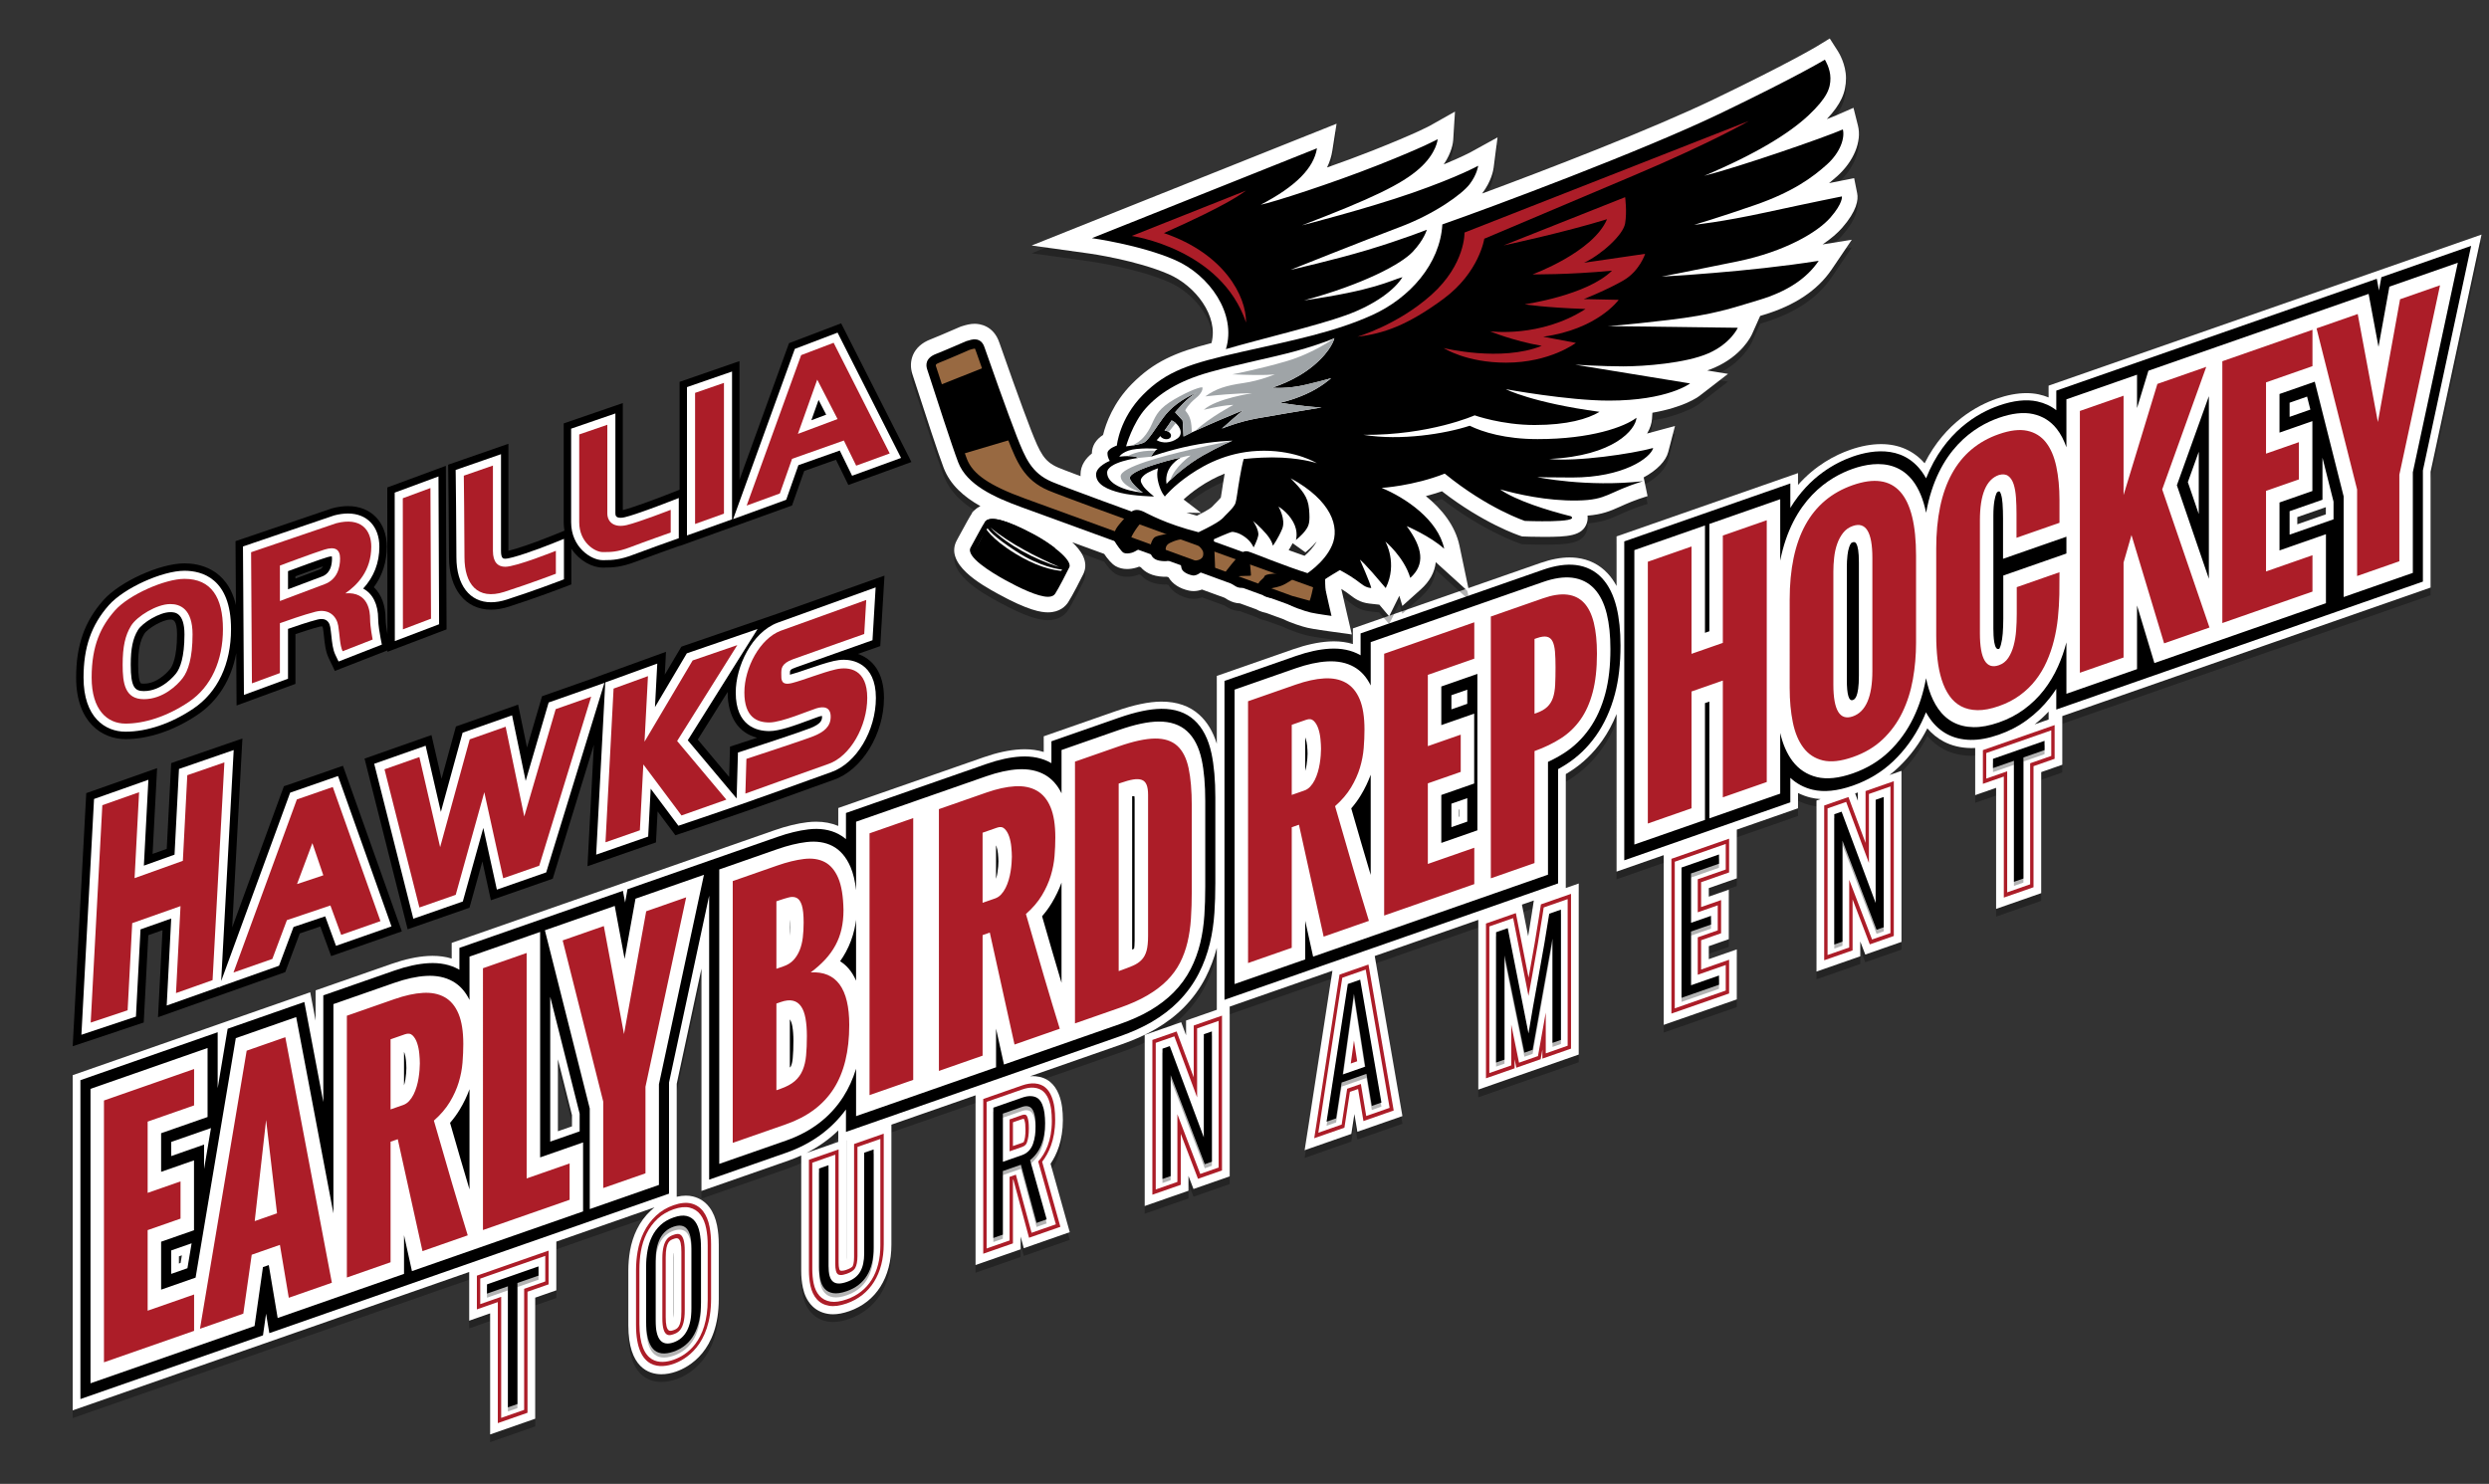 <?xml version="1.0" encoding="utf-8"?>
<!-- Generator: Adobe Illustrator 16.0.0, SVG Export Plug-In . SVG Version: 6.00 Build 0)  -->
<!DOCTYPE svg PUBLIC "-//W3C//DTD SVG 1.1//EN" "http://www.w3.org/Graphics/SVG/1.1/DTD/svg11.dtd">
<svg version="1.1" id="Layer_2" xmlns="http://www.w3.org/2000/svg" xmlns:xlink="http://www.w3.org/1999/xlink" x="0px" y="0px"
	 width="323.463px" height="192.896px" viewBox="0 46.587 323.463 192.896" enable-background="new 0 46.587 323.463 192.896"
	 xml:space="preserve">
<rect x="0" y="46.587" width="323.463" height="192.896" fill="#333333" stroke="none"/>
<g>
	<path opacity="0.3" d="M63.694,218.32l-2.72,0.95v-6.329l-26.765,9.344l-24.762,8.644v-43.575l19.839-6.927l11.03-3.851
		l0.699,3.686v-3.928l9.91-3.46c1.696-0.591,3.277-0.933,4.701-1.015c0.199-0.012,0.394-0.017,0.585-0.017
		c0.887,0,1.72,0.118,2.49,0.354v-2.036l23.018-8.035l18.959-6.617c1.517-0.53,2.946-0.879,4.249-1.035
		c0.386-0.046,0.767-0.069,1.135-0.069c1.04,0,2.006,0.186,2.877,0.552v-2.331l18.925-6.606c1.694-0.592,3.276-0.934,4.7-1.015
		c0.2-0.012,0.396-0.018,0.591-0.018c0.886,0,1.717,0.119,2.485,0.354v-2.035l9.41-3.286c2.315-0.808,4.229-1.209,5.854-1.227
		c0.001,0,0.002,0,0.002,0c2.066,0,3.703,0.578,4.961,1.719c1.017,0.925,1.775,2.186,2.263,3.758v-8.815l9.91-3.458
		c1.694-0.592,3.275-0.934,4.7-1.016c0.2-0.012,0.396-0.018,0.59-0.018c0.886,0,1.717,0.119,2.487,0.354v-2.037l24.384-8.511
		c1.359-0.474,2.631-0.715,3.779-0.715c0.319,0,0.629,0.019,0.928,0.056c1.597,0.193,2.948,0.871,4.016,2.015
		c0.44,0.473,0.828,1.021,1.159,1.639v-6.444l23.582-8.231v1.541c2.271-2.569,4.841-3.893,6.79-4.572
		c1.402-0.489,2.749-0.738,4.001-0.738c2.307,0,4.234,0.855,5.661,2.493c2.703-5.368,6.916-7.542,9.319-8.381
		c1.403-0.49,2.72-0.739,3.91-0.739c0.562,0,1.104,0.056,1.612,0.165c0.443,0.097,0.867,0.229,1.271,0.395v-1.53l56.264-19.639
		l-6.62,30.832v15.053l-47.861,16.707V147l-2.743,0.958v15.736l-5.86,2.045v-15.736l-2.719,0.949v-6.133
		c-0.152,0.008-0.302,0.013-0.45,0.013l-0.167-0.002c-1.282-0.022-2.45-0.307-3.469-0.844c-0.808-0.428-1.522-1.003-2.134-1.716
		c-0.964,1.907-2.218,3.604-3.729,5.046c-0.379,0.362-0.775,0.703-1.19,1.023l1.561-0.545v22.237l-4.706,1.643l-0.651-1.701v1.93
		l-5.689,1.983V151.65l0.532-0.186c-0.445-0.027-0.874-0.091-1.281-0.188c-0.584-0.143-1.136-0.345-1.651-0.605v1.989l-7.956,2.777
		v6.329l-3.638,1.271v1.115l2.598-0.908v6.433l-2.598,0.908v1.688l3.638-1.271v6.501l-9.498,3.314v-22.064l-6.128,2.14V140.41
		c-0.507,1.269-1.133,2.431-1.873,3.473c-1.145,1.611-2.531,2.944-4.12,3.961c-0.197,0.126-0.398,0.249-0.604,0.37v14.809
		l1.68-0.586v22.237l-5.722,2l-7.331,2.557v-22.065l-13.458,4.698l3.597,20.81l-5.853,2.043l-0.388-2.312l-0.396,2.585l-6.07,2.12
		l0.575-3.665c0.438-2.787,0.899-5.774,1.383-8.964c0.485-3.205,0.944-6.186,1.38-8.942l0.277-1.757l-13.353,4.661v22.064
		l-4.706,1.645l-0.652-1.705v1.932l-5.689,1.986v-22.238l4.745-1.656l0.63,1.688v-1.908l3.996-1.395v-8.048
		c-0.351,1.358-0.84,2.653-1.457,3.855c-0.729,1.422-1.682,2.731-2.831,3.894c-1.03,1.039-2.255,1.978-3.641,2.791
		c-1.25,0.733-2.719,1.396-4.366,1.973l-11.966,4.177c0.126-0.012,0.251-0.017,0.373-0.017s0.241,0.005,0.357,0.016
		c0.736,0.066,1.37,0.316,1.882,0.743c0.473,0.396,0.846,0.93,1.109,1.587c0.208,0.518,0.354,1.086,0.435,1.689
		c0.067,0.52,0.102,1.091,0.102,1.7c0,2.658-0.811,4.495-1.6,5.652l2.494,8.895l-5.976,2.087l-0.408-1.514v1.655l-5.859,2.045
		v-22.064l-10.934,3.816v15.601c0,4.277-1.992,7.427-5.467,8.639c-0.789,0.275-1.481,0.409-2.115,0.409
		c-0.233,0-0.456-0.018-0.67-0.054c-0.89-0.146-1.629-0.544-2.193-1.181c-0.516-0.58-0.873-1.328-1.061-2.221
		c-0.144-0.678-0.216-1.418-0.216-2.198v-14.988c-0.53,0.241-1.08,0.461-1.647,0.659l-11.317,3.951v-28.897l-3.213,14.965v14.688
		c0.416-0.097,0.814-0.146,1.188-0.146c0.314,0,0.619,0.034,0.903,0.103c0.889,0.213,1.615,0.692,2.163,1.423
		c0.469,0.628,0.8,1.419,0.983,2.35c0.149,0.756,0.226,1.593,0.226,2.487v7.096c0,6.747-3.879,8.832-5.547,9.415
		c-0.655,0.228-1.294,0.344-1.901,0.344c-1.608,0-4.306-0.826-4.306-6.354v-7.096c0-0.887,0.074-1.764,0.221-2.607
		c0.171-0.985,0.471-1.919,0.892-2.775c0.461-0.937,1.069-1.761,1.81-2.451c0.154-0.145,0.315-0.283,0.482-0.413l-12.762,4.455
		v6.328l-2.745,0.958v15.735l-5.859,2.046V218.32z M87.551,210.357c-0.021,0.19-0.035,0.434-0.035,0.741c0,0,0,7.789,0,7.801
		c0.021-0.191,0.035-0.436,0.035-0.745C87.551,218.154,87.551,210.368,87.551,210.357z M23.251,211.839l0.22-0.077l0.166-0.988
		l-0.386,0.134V211.839z M109.983,211.391c0.007-0.088,0.011-0.192,0.011-0.315v-15.245l-0.011,0.004V211.391z M108.939,194.541
		c-1.203,1.167-2.587,2.146-4.14,2.93l4.14-1.444V194.541z M72.505,194.645l1.825-0.636v-1.465l-1.825-7.249V194.645z
		 M198.595,169.291c0.167-1.001,0.322-1.961,0.464-2.878l0.272-1.768l-1.545,0.54L198.595,169.291z M189.621,153.765l0.062-0.021
		v-0.931l-0.062,0.021V153.765z M241.441,151.679v-1.075c-0.108,0.04-0.345,0.124-0.354,0.127L241.441,151.679z M266.231,140.094
		c-0.563,0.598-1.172,1.153-1.821,1.661l1.821-0.636V140.094z M298.549,115.743l3.71-1.295v-0.931l-3.71,1.295V115.743z"/>
	<path fill="#FFFFFF" d="M63.694,217.32l-2.72,0.95v-6.329l-26.765,9.344l-24.762,8.644v-43.575l19.839-6.927l11.03-3.851
		l0.699,3.686v-3.928l9.91-3.46c1.696-0.591,3.277-0.933,4.701-1.015c0.199-0.012,0.394-0.017,0.585-0.017
		c0.887,0,1.72,0.118,2.49,0.354v-2.036l23.018-8.035l18.959-6.617c1.517-0.53,2.946-0.879,4.249-1.035
		c0.386-0.046,0.767-0.069,1.135-0.069c1.04,0,2.006,0.186,2.877,0.552v-2.331l18.925-6.606c1.694-0.592,3.276-0.934,4.7-1.015
		c0.2-0.012,0.396-0.018,0.591-0.018c0.886,0,1.717,0.119,2.485,0.354v-2.035l9.41-3.286c2.315-0.808,4.229-1.209,5.854-1.227
		c0.001,0,0.002,0,0.002,0c2.066,0,3.703,0.578,4.961,1.719c1.017,0.925,1.775,2.186,2.263,3.758v-8.815l9.91-3.458
		c1.694-0.592,3.275-0.934,4.7-1.016c0.2-0.012,0.396-0.018,0.59-0.018c0.886,0,1.717,0.119,2.487,0.354v-2.037l24.384-8.511
		c1.359-0.474,2.631-0.715,3.779-0.715c0.319,0,0.629,0.019,0.928,0.056c1.597,0.193,2.948,0.871,4.016,2.015
		c0.44,0.473,0.828,1.021,1.159,1.639v-6.444l23.582-8.231v1.541c2.271-2.569,4.841-3.893,6.79-4.572
		c1.402-0.489,2.749-0.738,4.001-0.738c2.307,0,4.234,0.855,5.661,2.493c2.703-5.368,6.916-7.542,9.319-8.381
		c1.403-0.49,2.72-0.739,3.91-0.739c0.562,0,1.104,0.056,1.612,0.165c0.443,0.097,0.867,0.229,1.271,0.395v-1.53l56.264-19.639
		l-6.62,30.832v15.053l-47.861,16.707V146l-2.743,0.958v15.736l-5.86,2.045v-15.736l-2.719,0.949v-6.133
		c-0.152,0.008-0.302,0.013-0.45,0.013l-0.167-0.002c-1.282-0.022-2.45-0.307-3.469-0.844c-0.808-0.428-1.522-1.003-2.134-1.716
		c-0.964,1.907-2.218,3.604-3.729,5.046c-0.379,0.362-0.775,0.703-1.19,1.023l1.561-0.545v22.237l-4.706,1.643l-0.651-1.701v1.93
		l-5.689,1.983V150.65l0.532-0.186c-0.445-0.027-0.874-0.091-1.281-0.188c-0.584-0.143-1.136-0.345-1.651-0.605v1.989l-7.956,2.777
		v6.329l-3.638,1.271v1.115l2.598-0.908v6.433l-2.598,0.908v1.688l3.638-1.271v6.501l-9.498,3.314v-22.064l-6.128,2.14V139.41
		c-0.507,1.269-1.133,2.431-1.873,3.473c-1.145,1.611-2.531,2.944-4.12,3.961c-0.197,0.126-0.398,0.249-0.604,0.37v14.809
		l1.68-0.586v22.237l-5.722,2l-7.331,2.557v-22.065l-13.458,4.698l3.597,20.81l-5.853,2.043l-0.388-2.312l-0.396,2.585l-6.07,2.12
		l0.575-3.665c0.438-2.787,0.899-5.774,1.383-8.964c0.485-3.205,0.944-6.186,1.38-8.942l0.277-1.757l-13.353,4.661v22.064
		l-4.706,1.645l-0.652-1.705v1.932l-5.689,1.986v-22.238l4.745-1.656l0.63,1.688v-1.908l3.996-1.395v-8.048
		c-0.351,1.358-0.84,2.653-1.457,3.855c-0.729,1.422-1.682,2.731-2.831,3.894c-1.03,1.039-2.255,1.978-3.641,2.791
		c-1.25,0.733-2.719,1.396-4.366,1.973l-11.966,4.177c0.126-0.012,0.251-0.017,0.373-0.017s0.241,0.005,0.357,0.016
		c0.736,0.066,1.37,0.316,1.882,0.743c0.473,0.396,0.846,0.93,1.109,1.587c0.208,0.518,0.354,1.086,0.435,1.689
		c0.067,0.52,0.102,1.091,0.102,1.7c0,2.658-0.811,4.495-1.6,5.652l2.494,8.895l-5.976,2.087l-0.408-1.514v1.655l-5.859,2.045
		v-22.064l-10.934,3.816v15.601c0,4.277-1.992,7.427-5.467,8.639c-0.789,0.275-1.481,0.409-2.115,0.409
		c-0.233,0-0.456-0.018-0.67-0.054c-0.89-0.146-1.629-0.544-2.193-1.181c-0.516-0.58-0.873-1.328-1.061-2.221
		c-0.144-0.678-0.216-1.418-0.216-2.198v-14.988c-0.53,0.241-1.08,0.461-1.647,0.659l-11.317,3.951v-28.897l-3.213,14.965v14.688
		c0.416-0.097,0.814-0.146,1.188-0.146c0.314,0,0.619,0.034,0.903,0.103c0.889,0.213,1.615,0.692,2.163,1.423
		c0.469,0.628,0.8,1.419,0.983,2.35c0.149,0.756,0.226,1.593,0.226,2.487v7.096c0,6.747-3.879,8.832-5.547,9.415
		c-0.655,0.228-1.294,0.344-1.901,0.344c-1.608,0-4.306-0.826-4.306-6.354v-7.096c0-0.887,0.074-1.764,0.221-2.607
		c0.171-0.985,0.471-1.919,0.892-2.775c0.461-0.937,1.069-1.761,1.81-2.451c0.154-0.145,0.315-0.283,0.482-0.413l-12.762,4.455
		v6.328l-2.745,0.958v15.735l-5.859,2.046V217.32z M87.551,209.357c-0.021,0.19-0.035,0.434-0.035,0.741c0,0,0,7.789,0,7.801
		c0.021-0.191,0.035-0.436,0.035-0.745C87.551,217.154,87.551,209.368,87.551,209.357z M23.251,210.839l0.22-0.077l0.166-0.988
		l-0.386,0.134V210.839z M109.983,210.391c0.007-0.088,0.011-0.192,0.011-0.315v-15.245l-0.011,0.004V210.391z M108.939,193.541
		c-1.203,1.167-2.587,2.146-4.14,2.93l4.14-1.444V193.541z M72.505,193.645l1.825-0.636v-1.465l-1.825-7.249V193.645z
		 M198.595,168.291c0.167-1.001,0.322-1.961,0.464-2.878l0.272-1.768l-1.545,0.54L198.595,168.291z M189.621,152.765l0.062-0.021
		v-0.931l-0.062,0.021V152.765z M241.441,150.679v-1.075c-0.108,0.04-0.345,0.124-0.354,0.127L241.441,150.679z M266.231,139.094
		c-0.563,0.598-1.172,1.153-1.821,1.661l1.821-0.636V139.094z M298.549,114.743l3.71-1.295v-0.931l-3.71,1.295V114.743z"/>
	<path d="M259.767,142.091c-1.347,0.471-2.582,0.699-3.672,0.678c-1.128-0.02-2.146-0.266-3.022-0.729
		c-0.886-0.469-1.646-1.148-2.26-2.022c-0.185-0.263-0.357-0.541-0.52-0.835c-0.178,0.438-0.368,0.869-0.573,1.292
		c-0.931,1.921-2.164,3.622-3.667,5.057c-1.474,1.409-3.246,2.48-5.268,3.186c-2.01,0.702-3.771,0.878-5.233,0.525
		c-1.112-0.27-2.079-0.787-2.886-1.544v3.19l-21.582,7.534v-41.457l21.582-7.533v3.178c2.487-4.094,5.892-5.896,8.119-6.674
		c2.705-0.943,7.087-1.576,9.523,2.829c2.418-6.1,6.771-8.517,9.458-9.454c1.899-0.664,3.576-0.846,4.982-0.541
		c0.935,0.202,1.765,0.584,2.482,1.141v-2.545l41.649-14.538l0.284,1.52l0.313-1.728l11.666-4.072l-6.269,29.194v14.449
		l-47.644,16.631v-2.688c-0.259,0.397-0.532,0.78-0.82,1.151c-0.854,1.098-1.861,2.075-2.993,2.904
		C262.333,140.986,261.104,141.625,259.767,142.091z M303.259,114.096v-2.299l-1.438-5.714v5.467l-4.272,1.491v3.049
		L303.259,114.096z M285.745,113.409v-8.095l-1.419,3.949L285.745,113.409z M300.248,99.833l-0.426-1.69l-2.273,0.795v1.838
		L300.248,99.833z M159.131,176.558v-41.457l9.239-3.225c1.608-0.562,3.098-0.885,4.429-0.961c1.506-0.086,2.834,0.188,3.949,0.815
		c0.023,0.015,0.047,0.028,0.07,0.04v-2.844l23.713-8.277c1.591-0.554,3.023-0.761,4.257-0.61c1.358,0.165,2.503,0.738,3.406,1.705
		c0.865,0.928,1.5,2.206,1.889,3.801c0.341,1.397,0.513,3.062,0.513,4.946c0,2.398-0.237,4.466-0.728,6.319
		c-0.546,2.063-1.378,3.891-2.473,5.432c-1.069,1.506-2.362,2.75-3.844,3.697c-0.342,0.219-0.697,0.429-1.065,0.63v14.854
		L159.131,176.558z M190.683,153.393v-3.049l-2.062,0.719v3.049L190.683,153.393z M190.683,138.079v-1.838l-2.062,0.72v1.838
		L190.683,138.079z M109.939,193.73v-2.918c-1.907,2.602-4.523,4.496-7.792,5.637l-9.988,3.487v-36.91l-5.213,24.279v14.45
		L35,219.889l-0.423-2.526l-0.401,2.813l-23.727,8.282v-41.456l17.839-6.229v7.274l1.296-7.726l9.967-3.48l2.465,13.003v-13.863
		l9.239-3.225c1.608-0.562,3.098-0.884,4.429-0.961c1.505-0.086,2.834,0.188,3.949,0.815c0.023,0.015,0.046,0.027,0.069,0.041
		v-2.845l21.249-7.417l0.285,1.52l0.311-1.727l19.461-6.793c1.452-0.508,2.811-0.84,4.039-0.986c1.48-0.178,2.794,0.023,3.903,0.598
		c0.353,0.184,0.683,0.406,0.989,0.669v-3.398l18.254-6.373c1.607-0.561,3.098-0.884,4.429-0.961
		c1.506-0.086,2.835,0.188,3.949,0.817c0.023,0.014,0.046,0.026,0.069,0.039v-2.844l8.74-3.051c2.214-0.773,4.024-1.155,5.535-1.171
		c1.753-0.017,3.192,0.474,4.28,1.46c1.089,0.988,1.846,2.453,2.248,4.352c0.33,1.558,0.498,3.479,0.498,5.711v11.153
		c0,1.351-0.04,2.645-0.12,3.844c-0.091,1.372-0.287,2.698-0.583,3.939c-0.335,1.396-0.824,2.728-1.455,3.956
		c-0.684,1.333-1.576,2.559-2.652,3.647c-0.969,0.977-2.125,1.862-3.436,2.632c-1.196,0.701-2.606,1.337-4.19,1.89L109.939,193.73z
		 M75.33,193.659v-2.299l-3.825-15.195v18.828L75.33,193.659z M24.359,211.45l0.543-3.238l-2.652,0.926v3.049L24.359,211.45z
		 M26.524,195.379v3.169l0.893-5.317l-5.166,1.803v1.838L26.524,195.379z"/>
	<path fill="#FFFFFF" d="M259.767,140.5c-1.217,0.425-2.324,0.632-3.291,0.613c-0.988-0.018-1.875-0.23-2.633-0.632
		c-0.764-0.402-1.418-0.988-1.947-1.74c-0.502-0.715-0.91-1.565-1.215-2.53c-0.147-0.462-0.272-0.953-0.379-1.466
		c-0.001,0.01-0.002,0.021-0.005,0.03c-0.325,1.835-0.881,3.568-1.649,5.154c-0.804,1.661-1.874,3.136-3.181,4.383
		c-1.291,1.232-2.866,2.179-4.682,2.813c-1.81,0.632-3.377,0.795-4.658,0.485c-1.301-0.315-2.37-1.019-3.178-2.087
		c-0.727-0.964-1.262-2.192-1.597-3.657v7.889l-9.208,3.215V137.79l-0.57,0.199v15.182l-9.178,3.203V118.1l9.178-3.204v13.953
		l0.57-0.199v-13.952l9.208-3.215v7.98c1.575-7.936,6.363-10.863,9.433-11.936c3.129-1.092,8.04-1.504,9.528,5.718
		c1.476-8.257,6.348-11.259,9.453-12.343c1.706-0.596,3.196-0.763,4.428-0.496c1.265,0.273,2.307,0.926,3.099,1.938
		c0.513,0.657,0.932,1.456,1.252,2.384V98.5l9.177-3.204v4.335l1.478-4.851l28.619-9.989l1.284,6.885l1.415-7.828l8.893-3.104
		l-5.847,27.239v13.077l-8.991,3.138v-13.078l-3.754-14.915l-4.583,1.599v5.021l4.273-1.492v9.084l-4.273,1.491v6.232l6.035-2.107
		v8.969l-22.292,7.781l-2.257-7.487v8.275l-9.177,3.204v-6.681c-0.279,1.081-0.646,2.133-1.09,3.126
		c-0.497,1.112-1.117,2.151-1.846,3.087c-0.732,0.942-1.603,1.785-2.587,2.505C262.066,139.512,260.971,140.08,259.767,140.5z
		 M287.058,121.821V98.091l-4.159,11.578L287.058,121.821z M240.785,117.084c-0.157,0.055-0.215,0.104-0.215,0.105
		c-0.092,0.122-0.177,0.284-0.246,0.486c-0.11,0.321-0.188,0.683-0.23,1.076c-0.057,0.521-0.085,1.029-0.085,1.51v14.71
		c0,1.917,0.261,2.797,0.776,2.617c0.217-0.076,0.792-0.276,0.792-3.165v-14.709C241.577,116.808,240.981,117.017,240.785,117.084z
		 M259.711,110.479c-0.177,0.07-0.212,0.136-0.288,0.318c-0.138,0.331-0.37,1.137-0.37,2.818v14.689c0,1.08,0.093,2.856,0.714,2.64
		c0.026-0.008,0.046-0.019,0.063-0.024c0.079-0.142,0.148-0.324,0.209-0.547c0.115-0.43,0.193-0.913,0.231-1.438
		c0.047-0.647,0.071-1.29,0.071-1.911v-5.619l8.204-2.863v-2.186l-8.236,2.875v-5.26c0-0.674-0.021-1.322-0.063-1.929
		c-0.034-0.492-0.105-0.905-0.211-1.229c-0.057-0.174-0.124-0.29-0.207-0.354c0,0.001-0.001,0.001-0.002,0.003
		C259.816,110.462,259.778,110.464,259.711,110.479z M170.65,170.947l-1.028-4.664v5.022l-9.178,3.204v-38.274l7.926-2.768
		c1.505-0.524,2.892-0.826,4.122-0.897c1.33-0.076,2.496,0.162,3.466,0.708c0.916,0.518,1.646,1.329,2.173,2.416v-5.633l22.4-7.819
		c1.427-0.499,2.7-0.685,3.783-0.554c1.152,0.141,2.122,0.624,2.881,1.438c0.738,0.792,1.284,1.896,1.621,3.279
		c0.311,1.272,0.468,2.802,0.468,4.545c0,2.215-0.214,4.1-0.654,5.764c-0.469,1.773-1.175,3.331-2.099,4.631
		c-0.907,1.279-2.014,2.339-3.285,3.153c-0.644,0.412-1.338,0.79-2.073,1.132v14.661L170.65,170.947z M175.604,151.671
		c0.905,3.16,1.751,6.054,2.527,8.657v-13.032c-0.323,0.896-0.749,1.785-1.271,2.649
		C176.503,150.541,176.083,151.118,175.604,151.671z M191.996,154.526v-20.335l-4.688,1.637v5.02l4.272-1.491v9.084l-4.272,1.491
		v6.231L191.996,154.526z M169.622,146.788c0.004-0.015,0.008-0.029,0.014-0.046c0.069-0.239,0.124-0.479,0.16-0.713
		c0.046-0.291,0.079-0.569,0.1-0.829s0.031-0.477,0.031-0.645c0-0.272-0.021-0.623-0.06-1.037c-0.031-0.331-0.094-0.637-0.186-0.909
		c-0.019-0.057-0.039-0.106-0.06-0.154V146.788z M130.474,184.971l-1.029-4.667v5.025l-18.192,6.352v-6.163
		c-0.412,1.345-0.972,2.568-1.676,3.667c-1.686,2.632-4.186,4.54-7.429,5.673l-8.676,3.028v-38.273l7.536-2.632
		c1.371-0.479,2.647-0.791,3.796-0.929c1.291-0.154,2.43,0.019,3.383,0.511c0.999,0.519,1.786,1.432,2.339,2.719
		c0.354,0.825,0.595,1.822,0.727,3.02v-8.895l16.941-5.916c1.504-0.523,2.892-0.825,4.121-0.897
		c1.331-0.075,2.498,0.163,3.467,0.709c0.915,0.518,1.645,1.328,2.172,2.415v-5.633l7.428-2.592c2.093-0.73,3.787-1.093,5.182-1.106
		c1.524-0.015,2.766,0.401,3.689,1.239s1.568,2.095,1.916,3.732c0.307,1.443,0.461,3.244,0.461,5.353v11.154
		c0,1.309-0.038,2.557-0.115,3.711c-0.083,1.251-0.26,2.453-0.526,3.571c-0.289,1.206-0.709,2.352-1.249,3.402
		c-0.57,1.112-1.322,2.144-2.234,3.065c-0.851,0.857-1.88,1.644-3.06,2.334c-1.114,0.654-2.439,1.251-3.938,1.774L130.474,184.971z
		 M135.426,165.696c0.906,3.159,1.752,6.053,2.527,8.656v-13.029c-0.322,0.896-0.748,1.783-1.269,2.647
		C136.326,164.565,135.906,165.143,135.426,165.696z M147.131,170.038c0.114-0.051,0.197-0.098,0.254-0.134
		c0.028-0.163,0.066-0.492,0.066-1.055v-18.32c0-0.224-0.017-0.362-0.031-0.439c-0.057-0.009-0.148-0.013-0.289,0.001V170.038z
		 M102.649,185.368c0.108-0.106,0.14-0.179,0.157-0.221c0.071-0.168,0.166-0.479,0.214-0.995c0.06-0.645,0.09-1.405,0.09-2.263
		c0-0.732-0.048-1.37-0.143-1.895c-0.072-0.393-0.179-0.692-0.316-0.89c-0.001-0.001-0.001-0.001-0.002-0.003V185.368z
		 M109.177,171.546c0.82,0.507,1.548,1.309,2.075,2.524v-7.911c-0.054,0.422-0.125,0.83-0.215,1.225
		c-0.237,1.04-0.608,2.029-1.104,2.945C109.707,170.748,109.454,171.155,109.177,171.546z M129.444,160.813
		c0.005-0.016,0.009-0.03,0.015-0.046c0.069-0.241,0.124-0.479,0.16-0.715c0.046-0.292,0.079-0.569,0.1-0.828
		s0.031-0.478,0.031-0.645c0-0.274-0.021-0.624-0.06-1.038c-0.031-0.331-0.094-0.636-0.186-0.908
		c-0.02-0.056-0.039-0.106-0.061-0.154V160.813z M102.649,168.234c0.026-0.349,0.04-0.716,0.04-1.097c0-0.438-0.018-0.767-0.04-1.01
		V168.234z M76.643,203.761v-13.078l-5.83-23.162l9.076-3.168l1.285,6.886l1.414-7.828l8.894-3.103l-5.849,27.235v13.078
		L76.643,203.761z M53.536,211.827l-1.03-4.665v5.024l-16.422,5.733l-1.154-6.876l-0.759,0.265l-1.091,7.659l-21.319,7.441v-38.274
		l15.214-5.312v8.971l-6.036,2.106v5.021l4.273-1.491v9.084l-4.273,1.491v6.231l4.48-1.563l5.225-31.13l7.848-2.738l4.837,25.517
		v-27.205l7.927-2.767c1.504-0.525,2.891-0.828,4.122-0.898c1.331-0.077,2.497,0.161,3.466,0.709
		c0.915,0.516,1.645,1.326,2.172,2.414v-5.632l9.178-3.205v29.305l5.583-1.947v8.969L53.536,211.827z M58.488,192.551
		c0.906,3.16,1.75,6.054,2.527,8.657v-13.029c-0.322,0.896-0.747,1.783-1.269,2.648C59.388,191.421,58.968,191.999,58.488,192.551z
		 M52.506,187.669c0.005-0.017,0.01-0.031,0.014-0.046c0.071-0.241,0.125-0.479,0.161-0.714c0.046-0.293,0.079-0.57,0.099-0.828
		c0.021-0.261,0.031-0.478,0.031-0.645c0-0.274-0.02-0.624-0.06-1.039c-0.031-0.33-0.093-0.636-0.185-0.908
		c-0.019-0.056-0.039-0.106-0.061-0.155V187.669z"/>
	<path fill="#AC1D28" d="M13.511,189.646l11.713-4.09v4.728l-6.036,2.107v9.263l4.273-1.491v4.839l-4.273,1.493v10.475l6.036-2.107
		v4.726l-11.713,4.09V189.646z M32.056,183.172l5.022-1.754l6.051,31.919l-5.599,1.954l-1.154-6.876l-3.665,1.281l-1.091,7.658
		l-5.631,1.966L32.056,183.172z M36.001,204.312l-1.419-12.134l-1.481,13.146L36.001,204.312z M45.079,178.627l6.176-2.157
		c1.373-0.479,2.61-0.751,3.712-0.813c1.102-0.063,2.043,0.125,2.823,0.564c0.78,0.441,1.378,1.154,1.793,2.144
		c0.416,0.99,0.624,2.304,0.624,3.942c0,0.769-0.034,1.573-0.102,2.417c-0.068,0.842-0.231,1.694-0.491,2.555
		c-0.26,0.858-0.645,1.711-1.154,2.558c-0.509,0.846-1.201,1.654-2.074,2.426c1.685,5.903,3.151,10.874,4.398,14.912l-5.88,2.054
		l-3.213-14.552l-0.936,0.326v15.673l-5.677,1.982V178.627z M52.377,190.239c0.302-0.105,0.564-0.279,0.788-0.521
		c0.223-0.24,0.416-0.522,0.577-0.844c0.161-0.321,0.296-0.667,0.405-1.039c0.109-0.371,0.192-0.742,0.25-1.108
		s0.099-0.716,0.125-1.046c0.025-0.329,0.039-0.615,0.039-0.854c0-0.354-0.023-0.777-0.07-1.271
		c-0.047-0.495-0.141-0.949-0.281-1.367c-0.14-0.418-0.335-0.749-0.585-0.995c-0.25-0.248-0.577-0.301-0.982-0.159l-1.887,0.658
		v9.113L52.377,190.239z M62.765,172.453l5.677-1.981v29.305l5.583-1.948v4.726l-11.261,3.93V172.453z M78.393,189.779
		l-5.271-20.941l5.35-1.868l2.621,14.041l2.885-15.962l5.194-1.813l-5.288,24.628v11.25l-5.49,1.915V189.779z M95.223,161.123
		l5.785-2.019c1.27-0.444,2.426-0.728,3.471-0.854c1.045-0.125,1.942,0.008,2.69,0.394c0.749,0.389,1.336,1.078,1.763,2.069
		c0.426,0.993,0.655,2.384,0.686,4.176c0,0.895-0.086,1.719-0.257,2.472c-0.172,0.753-0.434,1.457-0.788,2.108
		c-0.354,0.653-0.795,1.268-1.325,1.843c-0.53,0.576-1.159,1.137-1.888,1.681c3.338-0.183,5.007,2.097,5.007,6.835
		c0,3.417-0.676,6.18-2.027,8.29c-1.353,2.11-3.416,3.649-6.191,4.618l-6.925,2.418V161.123z M101.835,172.2
		c0.53-0.186,0.961-0.457,1.294-0.82s0.598-0.787,0.796-1.28c0.197-0.489,0.333-1.038,0.406-1.645
		c0.072-0.604,0.108-1.248,0.108-1.929c0-1.008-0.078-1.758-0.233-2.253c-0.156-0.494-0.378-0.813-0.664-0.96
		c-0.285-0.146-0.626-0.168-1.021-0.068c-0.396,0.101-0.832,0.234-1.311,0.4l-0.312,0.109v8.771L101.835,172.2z M101.43,188.128
		c0.779-0.272,1.396-0.604,1.848-0.994c0.452-0.392,0.796-0.863,1.029-1.42c0.234-0.554,0.385-1.196,0.452-1.924
		c0.067-0.729,0.102-1.567,0.102-2.514c0-0.882-0.06-1.651-0.18-2.309c-0.119-0.658-0.313-1.18-0.584-1.563
		c-0.271-0.386-0.621-0.629-1.054-0.729c-0.431-0.102-0.958-0.043-1.582,0.174l-0.562,0.196v11.269L101.43,188.128z
		 M113.002,154.917l5.678-1.982v34.031l-5.678,1.981V154.917z M122.018,151.771l6.176-2.157c1.373-0.479,2.61-0.75,3.712-0.813
		s2.043,0.124,2.823,0.565c0.779,0.439,1.378,1.154,1.793,2.143c0.416,0.989,0.624,2.304,0.624,3.943
		c0,0.768-0.034,1.572-0.101,2.416c-0.068,0.844-0.232,1.694-0.491,2.555c-0.261,0.858-0.646,1.711-1.154,2.557
		c-0.511,0.847-1.201,1.656-2.075,2.427c1.685,5.902,3.15,10.874,4.398,14.912l-5.88,2.053l-3.212-14.552l-0.937,0.327v15.672
		l-5.677,1.984V151.771z M129.316,163.382c0.302-0.105,0.563-0.279,0.787-0.521c0.224-0.241,0.416-0.523,0.577-0.844
		c0.161-0.321,0.297-0.668,0.406-1.039c0.108-0.371,0.191-0.741,0.249-1.108c0.058-0.365,0.099-0.715,0.124-1.047
		c0.026-0.328,0.04-0.614,0.04-0.853c0-0.354-0.023-0.776-0.071-1.271c-0.046-0.494-0.14-0.95-0.28-1.367
		c-0.14-0.416-0.335-0.749-0.584-0.996c-0.25-0.247-0.578-0.301-0.983-0.158l-1.887,0.659v9.111L129.316,163.382z M139.703,145.596
		l5.678-1.982c1.913-0.667,3.483-1.007,4.71-1.02c1.227-0.014,2.194,0.303,2.901,0.943c0.707,0.643,1.198,1.61,1.474,2.908
		c0.275,1.297,0.413,2.92,0.413,4.875v11.154c0,1.261-0.036,2.44-0.109,3.536c-0.072,1.098-0.224,2.124-0.451,3.079
		c-0.229,0.955-0.554,1.845-0.976,2.666c-0.422,0.82-0.98,1.584-1.677,2.288c-0.697,0.701-1.55,1.349-2.558,1.94
		c-1.009,0.593-2.21,1.13-3.603,1.617l-5.803,2.025V145.596z M145.506,172.781c0.675-0.236,1.247-0.454,1.715-0.655
		c0.469-0.201,0.851-0.457,1.146-0.77c0.296-0.312,0.51-0.706,0.64-1.187c0.13-0.481,0.194-1.124,0.194-1.932v-18.319
		c0-0.555-0.064-0.992-0.194-1.312c-0.13-0.32-0.341-0.535-0.631-0.639c-0.292-0.107-0.664-0.122-1.116-0.048
		c-0.452,0.076-1.005,0.229-1.66,0.458l-0.219,0.075v24.37L145.506,172.781z M162.194,137.746l6.176-2.156
		c1.372-0.479,2.61-0.751,3.712-0.813c1.102-0.063,2.043,0.126,2.823,0.565c0.779,0.439,1.378,1.153,1.794,2.144
		c0.416,0.989,0.623,2.303,0.623,3.941c0,0.77-0.033,1.573-0.101,2.416c-0.068,0.844-0.231,1.695-0.491,2.555
		c-0.261,0.86-0.646,1.712-1.155,2.558c-0.509,0.847-1.2,1.655-2.073,2.427c1.685,5.902,3.149,10.874,4.397,14.912l-5.88,2.053
		l-3.212-14.551l-0.937,0.326v15.674l-5.677,1.981V137.746z M169.493,149.358c0.302-0.104,0.563-0.279,0.787-0.521
		c0.224-0.242,0.416-0.523,0.578-0.845c0.16-0.321,0.296-0.668,0.404-1.039c0.11-0.372,0.193-0.741,0.25-1.108
		c0.058-0.365,0.099-0.716,0.125-1.046c0.025-0.329,0.039-0.615,0.039-0.854c0-0.354-0.023-0.775-0.071-1.271
		c-0.046-0.495-0.14-0.95-0.28-1.367c-0.14-0.417-0.334-0.75-0.584-0.995c-0.249-0.247-0.578-0.301-0.983-0.159l-1.887,0.658v9.113
		L169.493,149.358z M179.881,131.572l11.714-4.089v4.727l-6.037,2.107v9.264l4.273-1.492v4.841l-4.273,1.491v10.475l6.037-2.107
		v4.727l-11.714,4.088V131.572z M193.746,126.732l6.785-2.369c1.216-0.424,2.266-0.583,3.149-0.476s1.612,0.468,2.185,1.081
		c0.571,0.613,0.992,1.477,1.263,2.585c0.271,1.109,0.406,2.444,0.406,4.008c0,1.954-0.186,3.628-0.555,5.023
		s-0.902,2.585-1.599,3.564c-0.696,0.981-1.544,1.791-2.543,2.429c-0.997,0.639-2.126,1.184-3.384,1.635l-0.031,0.012v14.557
		l-5.677,1.982V126.732z M199.657,139.283c0.613-0.214,1.089-0.484,1.428-0.812c0.337-0.323,0.584-0.723,0.74-1.193
		s0.249-1.032,0.281-1.687c0.03-0.653,0.046-1.415,0.046-2.284c0-0.769-0.023-1.436-0.069-1.999
		c-0.048-0.563-0.151-1.009-0.313-1.337s-0.403-0.531-0.726-0.607s-0.759-0.019-1.31,0.174l-0.313,0.108v9.718L199.657,139.283z
		 M214.147,119.611l5.676-1.981v13.953l4.071-1.422v-13.953l5.708-1.992v34.031l-5.708,1.992v-15.182l-4.071,1.422v15.182
		l-5.676,1.981V119.611z M232.581,124.576c0-8.041,2.734-13.017,8.204-14.926c5.479-1.912,8.22,1.151,8.22,9.193v11.269
		c0,1.639-0.138,3.232-0.413,4.785c-0.276,1.552-0.733,2.987-1.373,4.308c-0.639,1.32-1.484,2.481-2.535,3.483
		c-1.05,1.003-2.349,1.776-3.898,2.316c-1.55,0.541-2.847,0.685-3.892,0.433c-1.045-0.253-1.887-0.804-2.526-1.652
		c-0.64-0.848-1.097-1.942-1.373-3.282c-0.275-1.342-0.413-2.837-0.413-4.488V124.576z M243.327,119.105
		c0-3.353-0.848-4.733-2.542-4.143c-0.521,0.182-0.943,0.484-1.271,0.907c-0.327,0.423-0.584,0.906-0.771,1.451
		c-0.187,0.544-0.315,1.128-0.382,1.75c-0.068,0.622-0.102,1.225-0.102,1.804v14.709c0,3.34,0.842,4.716,2.526,4.128
		c1.694-0.592,2.542-2.558,2.542-5.897V119.105z M251.625,117.928c0-8.041,2.714-13.009,8.142-14.903
		c1.455-0.508,2.685-0.654,3.688-0.438c1.003,0.217,1.814,0.722,2.434,1.515c0.618,0.793,1.065,1.834,1.34,3.124
		c0.276,1.291,0.415,2.754,0.415,4.392v2.931l-5.585,1.949v-3.138c0-0.731-0.022-1.432-0.069-2.102
		c-0.047-0.671-0.147-1.246-0.304-1.729c-0.157-0.48-0.389-0.835-0.695-1.062s-0.715-0.271-1.224-0.131
		c-1.643,0.573-2.464,2.536-2.464,5.889v14.689c0,3.342,0.821,4.726,2.464,4.15c0.509-0.178,0.915-0.491,1.216-0.943
		c0.303-0.454,0.537-0.988,0.703-1.606c0.166-0.619,0.274-1.285,0.326-1.995c0.053-0.712,0.079-1.414,0.079-2.107v-3.498
		l5.553-1.938l-0.017,2.879c-0.021,1.018-0.083,2.028-0.187,3.034c-0.104,1.007-0.276,1.99-0.516,2.949
		c-0.238,0.96-0.553,1.876-0.943,2.75c-0.389,0.873-0.87,1.678-1.442,2.412c-0.571,0.736-1.253,1.393-2.043,1.972
		c-0.79,0.578-1.7,1.047-2.729,1.406c-1.051,0.366-1.979,0.542-2.784,0.527s-1.511-0.183-2.113-0.5
		c-0.603-0.319-1.112-0.775-1.528-1.367c-0.417-0.592-0.751-1.292-1.006-2.098c-0.256-0.806-0.437-1.697-0.546-2.674
		c-0.109-0.976-0.164-2-0.164-3.071V117.928z M270.295,100.011l5.677-1.981v12.913l4.397-14.448l6.349-2.217l-5.724,15.933
		l6.145,17.952l-5.896,2.059l-4.242-14.08l-1.029,3.574v12.346l-5.677,1.981V100.011z M288.808,93.548l11.713-4.089v4.727
		l-6.035,2.108v9.264l4.272-1.492v4.841l-4.272,1.491v10.475l6.035-2.107v4.726l-11.713,4.089V93.548z M306.322,110.216
		l-5.271-20.941l5.351-1.866l2.619,14.039l2.886-15.962l5.193-1.813l-5.287,24.627v11.249l-5.49,1.917V110.216z"/>
	<path fill="#AC1D28" d="M110.05,216.022c-0.906,0.316-1.655,0.419-2.291,0.313c-0.66-0.109-1.201-0.396-1.609-0.857
		c-0.399-0.449-0.68-1.044-0.831-1.765c-0.129-0.609-0.194-1.281-0.194-1.992v-14.365l3.859-1.347v14.709
		c0,0.334,0.026,0.601,0.077,0.798c0.027,0.104,0.061,0.171,0.102,0.209c0.037,0.033,0.102,0.053,0.192,0.057
		c0.116,0.006,0.33-0.015,0.695-0.144c0.508-0.177,0.717-0.38,0.75-0.438c0.046-0.079,0.194-0.398,0.194-1.186v-14.709l3.852-1.345
		v14.366C114.846,212.154,113.098,214.958,110.05,216.022z M87.533,223.882c-1.466,0.511-4.877,1.041-4.877-5.066v-7.097
		c0-0.828,0.069-1.648,0.206-2.437c0.154-0.89,0.425-1.733,0.804-2.505c0.404-0.822,0.939-1.55,1.594-2.161
		c0.635-0.595,1.4-1.052,2.273-1.356c0.874-0.306,1.638-0.383,2.273-0.231c0.654,0.157,1.189,0.51,1.594,1.05
		c0.378,0.506,0.648,1.16,0.803,1.943c0.138,0.693,0.207,1.466,0.207,2.294v7.096C92.41,221.519,89,223.37,87.533,223.882z
		 M87.533,207.644c-0.453,0.156-1.018,0.354-1.018,2.394v7.766c0,2.05,0.564,1.854,1.018,1.695c0.453-0.159,1.018-0.354,1.018-2.405
		v-7.765C88.551,207.288,87.986,207.484,87.533,207.644z M260.41,163.269v-15.735l-2.719,0.949V144.1l9.322-3.256v4.384
		l-2.743,0.959v15.736L260.41,163.269z M242.994,169.35l-2.238-5.85v6.631l-3.689,1.287v-20.119l3.151-1.101l2.224,5.965v-6.74
		l3.672-1.282v20.119L242.994,169.35z M217.212,178.348v-20.119l7.498-2.616v4.383l-3.638,1.271v3.233l2.598-0.907v4.313
		l-2.598,0.908v3.806l3.638-1.271v4.384L217.212,178.348z M200.444,184.203v-1.181l-0.226,1.26l-3.159,1.102l-0.226-1.102v1.181
		l-3.721,1.299v-20.12l3.883-1.354l1.651,8.388c0.01-0.053,0.021-0.107,0.03-0.161c0.541-2.932,1.001-5.625,1.369-8.009l0.209-1.356
		l3.91-1.364v20.119L200.444,184.203z M177.189,192.32l-0.698-4.166l-1.059,0.369l-0.715,4.658l-3.926,1.371l0.316-2.015
		c0.438-2.789,0.899-5.777,1.383-8.97c0.485-3.201,0.944-6.18,1.379-8.935l0.213-1.349l3.76-1.313l3.279,18.975L177.189,192.32z
		 M155.688,199.825l-2.239-5.849v6.631l-3.689,1.287v-20.119l3.15-1.101l2.225,5.965v-6.74l3.673-1.283v20.12L155.688,199.825z
		 M133.732,207.49l-2.038-7.557l-0.056,0.021v8.267l-3.859,1.346v-20.118l5.039-1.758c0.622-0.218,1.19-0.306,1.69-0.26
		c0.532,0.048,0.98,0.222,1.333,0.516c0.342,0.285,0.619,0.687,0.821,1.19c0.18,0.446,0.304,0.933,0.372,1.449
		c0.061,0.467,0.093,0.994,0.093,1.569c0,2.657-0.866,4.398-1.693,5.455l2.371,8.456L133.732,207.49z M132.811,195.161
		c0.174-0.061,0.233-0.122,0.235-0.124c0.089-0.241,0.14-0.454,0.168-0.665c0.035-0.263,0.054-0.571,0.054-0.918
		c0-0.292-0.012-0.55-0.034-0.767c-0.02-0.17-0.053-0.334-0.102-0.487c-0.03-0.099-0.06-0.142-0.071-0.159
		c0,0.001-0.016-0.002-0.036-0.007c-0.015-0.002-0.077-0.007-0.214,0.04l-1.172,0.41v3.086L132.811,195.161z M64.694,231.587
		v-15.736l-2.72,0.95v-4.384l9.324-3.255v4.384l-2.745,0.957v15.736L64.694,231.587z"/>
	<path fill="#FFFFFF" d="M110.05,215.491c-0.846,0.295-1.54,0.394-2.119,0.298c-0.596-0.1-1.081-0.356-1.443-0.766
		c-0.357-0.402-0.607-0.933-0.743-1.579c-0.121-0.575-0.182-1.205-0.182-1.876v-13.834l2.983-1.042v14.18
		c0,0.384,0.032,0.698,0.096,0.938c0.047,0.181,0.113,0.31,0.204,0.392c0.09,0.081,0.212,0.124,0.374,0.133
		c0.212,0.008,0.491-0.047,0.83-0.166c0.529-0.185,0.913-0.445,1.08-0.733c0.197-0.343,0.302-0.887,0.302-1.572v-14.179l2.977-1.039
		v13.836C114.408,212.02,112.86,214.511,110.05,215.491z M87.533,223.352c-1.658,0.579-4.439,0.738-4.439-4.689v-7.095
		c0-0.79,0.066-1.569,0.195-2.319c0.142-0.814,0.388-1.583,0.732-2.284c0.361-0.734,0.842-1.386,1.43-1.938
		c0.574-0.539,1.275-0.955,2.082-1.236s1.507-0.355,2.082-0.217c0.588,0.14,1.069,0.456,1.43,0.938
		c0.344,0.461,0.59,1.059,0.731,1.775c0.13,0.657,0.196,1.392,0.196,2.18v7.097C91.973,220.992,89.191,222.772,87.533,223.352z
		 M87.533,207.113c-0.509,0.177-1.455,0.508-1.455,3.078v7.766c0,2.58,0.946,2.249,1.455,2.072s1.455-0.508,1.455-3.088v-7.766
		C88.988,206.605,88.042,206.935,87.533,207.113z M260.848,162.587v-15.736l-2.72,0.949v-3.321l8.449-2.95v3.322l-2.744,0.957
		v15.736L260.848,162.587z M243.288,168.716l-2.97-7.759v8.796l-2.814,0.982v-19.059l2.417-0.844l2.958,7.932V149.8l2.798-0.977
		v19.06L243.288,168.716z M217.649,177.666v-19.058l6.622-2.313v3.323l-3.637,1.269v4.295l2.598-0.906v3.253l-2.598,0.906v4.866
		l3.637-1.27v3.323L217.649,177.666z M200.882,183.52v-5.304l-1.011,5.655l-2.464,0.86l-1.011-4.947v5.301l-2.846,0.993V167.02
		l3.095-1.081l1.991,10.111c0.146-0.814,0.301-1.669,0.467-2.562c0.542-2.94,1.004-5.642,1.373-8.032l0.139-0.903l3.112-1.086
		v19.058L200.882,183.52z M177.551,191.664l-0.698-4.166l-1.779,0.622l-0.715,4.657l-3.032,1.059l0.212-1.344
		c0.438-2.789,0.898-5.778,1.383-8.974c0.485-3.2,0.944-6.176,1.378-8.928l0.142-0.899l3.042-1.063l3.106,17.974L177.551,191.664z
		 M176.376,184.548l-0.419-2.702l-0.415,2.995L176.376,184.548z M155.981,199.193l-2.971-7.761v8.796l-2.813,0.983v-19.059
		l2.418-0.844l2.957,7.932v-8.965l2.798-0.977v19.06L155.981,199.193z M134.058,206.844l-2.037-7.556l-0.819,0.286v8.267
		l-2.984,1.042v-19.058l4.602-1.605c0.571-0.2,1.09-0.281,1.541-0.239c0.473,0.044,0.868,0.196,1.176,0.452
		c0.302,0.251,0.546,0.604,0.727,1.052c0.163,0.408,0.277,0.855,0.341,1.331c0.058,0.441,0.087,0.943,0.087,1.492
		c0,2.584-0.848,4.236-1.769,5.268l2.292,8.168L134.058,206.844z M132.811,195.691c0.194-0.067,0.348-0.159,0.455-0.271
		c0.088-0.093,0.147-0.193,0.193-0.328c0.088-0.259,0.15-0.521,0.186-0.778c0.04-0.294,0.061-0.637,0.061-1.013
		c0-0.315-0.013-0.594-0.037-0.829c-0.023-0.207-0.064-0.405-0.122-0.59c-0.043-0.136-0.095-0.237-0.154-0.303
		c-0.042-0.045-0.106-0.075-0.192-0.092c-0.099-0.017-0.229,0.002-0.389,0.057l-1.609,0.563v4.146L132.811,195.691z M65.132,230.905
		v-15.736l-2.72,0.949v-3.322l8.448-2.949v3.322l-2.744,0.959v15.736L65.132,230.905z"/>
	<path opacity="0.3" d="M66.007,214.332l-2.72,0.95v-1.201l6.698-2.338v1.202l-2.744,0.957v15.736l-1.234,0.431V214.332z
		 M83.969,211.792c0-0.715,0.059-1.407,0.176-2.078c0.115-0.67,0.312-1.287,0.588-1.85c0.275-0.562,0.643-1.056,1.1-1.485
		c0.458-0.429,1.024-0.761,1.701-0.996c0.676-0.237,1.243-0.3,1.701-0.192c0.457,0.111,0.823,0.351,1.1,0.719
		c0.276,0.37,0.472,0.85,0.589,1.439c0.116,0.589,0.174,1.241,0.174,1.955v7.097c0,3.45-1.188,5.592-3.563,6.422
		c-2.377,0.828-3.564-0.482-3.564-3.934V211.792z M89.863,209.4c0-2.421-0.776-3.359-2.33-2.817c-1.553,0.542-2.33,2.023-2.33,4.444
		v7.766c0,2.427,0.777,3.37,2.33,2.828c1.554-0.543,2.33-2.027,2.33-4.455V209.4z M106.438,199.019l1.233-0.431v13.118
		c0,0.485,0.043,0.894,0.13,1.225c0.087,0.33,0.225,0.583,0.414,0.756c0.189,0.174,0.435,0.267,0.734,0.28
		c0.301,0.013,0.667-0.056,1.101-0.208c0.813-0.282,1.391-0.724,1.737-1.324s0.521-1.383,0.521-2.348v-13.118l1.226-0.428v12.775
		c0,2.952-1.161,4.834-3.483,5.644c-0.72,0.252-1.313,0.337-1.777,0.261c-0.466-0.075-0.835-0.268-1.108-0.577
		c-0.273-0.307-0.464-0.713-0.569-1.212c-0.105-0.502-0.157-1.048-0.157-1.638V199.019z M129.092,191.112l3.727-1.301
		c0.471-0.165,0.885-0.23,1.242-0.198c0.357,0.033,0.645,0.141,0.865,0.323c0.219,0.182,0.396,0.441,0.531,0.778
		c0.136,0.338,0.229,0.701,0.28,1.095c0.051,0.391,0.077,0.836,0.077,1.334c0,2.159-0.65,3.754-1.948,4.784l2.159,7.7l-1.314,0.459
		l-2.039-7.556l-2.346,0.819v8.267l-1.234,0.431V191.112z M132.811,197.283c0.352-0.123,0.649-0.312,0.893-0.568
		c0.244-0.256,0.427-0.562,0.548-0.919c0.122-0.358,0.207-0.715,0.256-1.073s0.073-0.757,0.073-1.196c0-0.36-0.015-0.682-0.045-0.96
		c-0.029-0.276-0.083-0.541-0.162-0.79c-0.079-0.248-0.183-0.441-0.313-0.584s-0.301-0.23-0.512-0.27
		c-0.211-0.037-0.457-0.008-0.738,0.091l-2.484,0.868v6.268L132.811,197.283z M151.072,183.439l0.95-0.332l4.425,11.868v-13.413
		l1.047-0.365v16.936l-0.925,0.324l-4.433-11.581v13.129l-1.064,0.37V183.439z M172.396,192.931c0.438-2.79,0.9-5.784,1.384-8.98
		c0.485-3.198,0.944-6.171,1.377-8.919l1.607-0.562l2.761,15.974l-1.251,0.437l-0.697-4.165l-3.224,1.124l-0.715,4.659
		L172.396,192.931z M177.422,185.775l-1.47-9.466l-1.453,10.486L177.422,185.775z M194.426,168.305l1.518-0.53l2.695,13.684
		c0.331-2.029,0.77-4.527,1.316-7.49c0.546-2.963,1.006-5.654,1.38-8.075l1.519-0.529V182.3l-1.096,0.383v-13.551l-2.583,14.453
		l-1.071,0.373l-2.582-12.641v13.541l-1.096,0.384V168.305z M218.525,159.893l4.871-1.699v1.199l-3.638,1.27v6.417l2.598-0.907
		v1.132l-2.598,0.906v6.988l3.638-1.27v1.201l-4.871,1.699V159.893z M238.379,152.962l0.95-0.332l4.425,11.869v-13.413l1.047-0.365
		v16.938l-0.926,0.322l-4.433-11.581v13.129l-1.063,0.371V152.962z M261.724,146.014l-2.72,0.95v-1.201l6.697-2.338v1.2
		l-2.744,0.959v15.736l-1.233,0.43V146.014z"/>
	<path d="M66.007,213.801l-2.72,0.95v-1.201l6.698-2.338v1.201l-2.744,0.958v15.736l-1.234,0.431V213.801z M83.969,211.261
		c0-0.715,0.059-1.407,0.176-2.078c0.115-0.67,0.312-1.287,0.588-1.85c0.275-0.562,0.643-1.057,1.1-1.486
		c0.458-0.428,1.024-0.76,1.701-0.995c0.676-0.237,1.243-0.3,1.701-0.192c0.457,0.111,0.823,0.351,1.1,0.719
		c0.276,0.37,0.472,0.85,0.589,1.439c0.116,0.589,0.174,1.24,0.174,1.955v7.097c0,3.45-1.188,5.592-3.563,6.422
		c-2.377,0.828-3.564-0.482-3.564-3.934V211.261z M89.863,208.87c0-2.421-0.776-3.359-2.33-2.817
		c-1.553,0.542-2.33,2.023-2.33,4.444v7.766c0,2.427,0.777,3.37,2.33,2.828c1.554-0.543,2.33-2.028,2.33-4.455V208.87z
		 M106.438,198.489l1.233-0.431v13.118c0,0.485,0.043,0.894,0.13,1.225c0.087,0.33,0.225,0.583,0.414,0.756s0.435,0.267,0.734,0.279
		c0.301,0.014,0.667-0.055,1.101-0.207c0.813-0.283,1.391-0.725,1.737-1.325c0.347-0.6,0.521-1.382,0.521-2.347v-13.118l1.226-0.428
		v12.775c0,2.952-1.161,4.833-3.483,5.644c-0.72,0.252-1.313,0.337-1.777,0.261c-0.466-0.075-0.835-0.268-1.108-0.577
		c-0.273-0.307-0.464-0.713-0.569-1.213c-0.105-0.501-0.157-1.048-0.157-1.637V198.489z M129.092,190.581l3.727-1.3
		c0.471-0.166,0.885-0.231,1.242-0.198s0.645,0.141,0.865,0.323c0.219,0.182,0.396,0.441,0.531,0.778
		c0.136,0.338,0.229,0.701,0.28,1.095c0.051,0.391,0.077,0.836,0.077,1.334c0,2.159-0.65,3.754-1.948,4.784l2.159,7.7l-1.314,0.459
		L132.672,198l-2.346,0.818v8.268l-1.234,0.431V190.581z M132.811,196.751c0.352-0.122,0.649-0.311,0.893-0.567
		c0.244-0.256,0.427-0.562,0.548-0.919c0.122-0.358,0.207-0.715,0.256-1.073s0.073-0.757,0.073-1.196
		c0-0.361-0.015-0.682-0.045-0.96c-0.029-0.276-0.083-0.541-0.162-0.79c-0.079-0.248-0.183-0.441-0.313-0.584
		s-0.301-0.23-0.512-0.27c-0.211-0.037-0.457-0.008-0.738,0.091l-2.484,0.868v6.268L132.811,196.751z M151.072,182.908l0.95-0.331
		l4.425,11.868v-13.413l1.047-0.366v16.937l-0.925,0.324l-4.433-11.581v13.128l-1.064,0.371V182.908z M172.396,192.401
		c0.438-2.79,0.9-5.784,1.384-8.98c0.485-3.198,0.944-6.171,1.377-8.919l1.607-0.562l2.761,15.973l-1.251,0.438l-0.697-4.165
		l-3.224,1.124l-0.715,4.659L172.396,192.401z M177.422,185.245l-1.47-9.467l-1.453,10.486L177.422,185.245z M194.426,167.775
		l1.518-0.53l2.695,13.684c0.331-2.03,0.77-4.527,1.316-7.49c0.546-2.963,1.006-5.654,1.38-8.075l1.519-0.529v16.937l-1.096,0.382
		v-13.55l-2.583,14.453l-1.071,0.373l-2.582-12.641v13.541l-1.096,0.384V167.775z M218.525,159.363l4.871-1.7v1.201l-3.638,1.269
		v6.417l2.598-0.907v1.132l-2.598,0.906v6.988l3.638-1.27v1.201l-4.871,1.699V159.363z M238.379,152.432l0.95-0.332l4.425,11.869
		v-13.413l1.047-0.365v16.937l-0.926,0.323l-4.433-11.581v13.128l-1.063,0.372V152.432z M261.724,145.485l-2.72,0.948v-1.2
		l6.697-2.339v1.201l-2.744,0.959v15.735l-1.233,0.431V145.485z"/>
</g>
<g id="_x3C_Layer_x3E__copy_3">
	<path opacity="0.3" d="M172.765,129.669c-0.206-0.028-2.041-0.281-2.85-0.462c-0.629-0.143-2.177-0.631-3.11-1.108
		c-0.301-0.111-1.101-0.401-2.257-0.822c-0.353-0.077-0.654-0.169-0.917-0.282c-0.125-0.053-0.247-0.114-0.367-0.186l-2.12-0.774
		c-0.54-0.02-1.072-0.178-1.583-0.473c-0.141-0.08-0.275-0.165-0.404-0.252l-2.952-1.077c-0.312,0.119-0.678,0.204-1.087,0.204
		c-0.199,0-0.398-0.02-0.593-0.062c-1.227-0.257-2.176-0.883-2.663-1.725l-0.225-0.083c-0.086,0.006-0.299,0.009-0.299,0.009
		l-0.134-0.004c-1.51-0.063-2.412-0.604-2.95-1.236l-0.215-0.08c-0.124,0.052-0.238,0.094-0.349,0.125
		c-0.41,0.122-0.821,0.186-1.217,0.186c-0.547,0-1.041-0.122-1.469-0.361c-0.564-0.313-1.133-1.049-1.508-1.604
		c-1.458-0.531-2.857-1.044-4.152-1.515c1.068,0.989,2.214,2.481,1.454,4.111c-0.23,0.492-1.476,2.924-1.987,3.698
		c-0.321,0.487-1.09,1.306-2.618,1.306c-0.909,0-2.574-0.249-6.509-2.412c-2.105-1.159-7.032-3.872-5.327-6.975l0.226-0.419
		c0.904-1.669,1.435-2.628,1.719-3.053l0.048-0.135l0.132-0.126l0.051-0.073l0.113-0.085l0.083-0.079
		c0.144-0.141,0.299-0.239,0.412-0.302c0.071-0.046,0.16-0.102,0.268-0.154c-2.161-1.215-3.929-2.771-4.772-4.971
		c-0.699-1.816-2.391-7.004-3.787-11.32c-0.158-0.49-0.255-0.787-0.278-0.859c-0.533-1.617,0-3.635,2.381-4.535
		c0.473-0.179,1.835-0.755,3.736-1.581l0.186-0.079l0.087-0.027c0.643-0.203,1.153-0.33,1.715-0.33c0.559,0,2.44,0.179,3.201,2.468
		c0.278,0.839,3.071,8.729,4.144,11.438c1.12,2.816,1.646,3.992,3.468,4.773c0.304,0.131,1.098,0.442,2.938,1.132
		c-0.004-0.072-0.006-0.146-0.006-0.22c0-1.235,0.725-2.133,1.479-2.732c0-0.011,0-0.021,0-0.033c0-0.945,0.526-1.784,1.451-2.377
		c0.369-1.506,1.327-4.188,3.748-6.635c2.847-2.875,5.636-4.103,10.342-5.308c0.936-3.519-2.085-7.447-5.573-8.958
		c-4.207-1.821-10.18-2.666-10.241-2.674l-7.557-1.05l39.626-15.833l-0.547,3.506c-0.117,0.752-0.346,1.478-0.69,2.183
		c1.947-0.684,3.987-1.435,5.89-2.187c5.729-2.265,7.47-3.235,7.486-3.244l3.249-1.832l-0.229,3.718
		c-0.021,0.313-0.168,1.57-1.231,3.147c2.375-0.977,3.486-1.583,3.503-1.592l3.489-1.921l-0.506,3.949
		c-0.035,0.277-0.273,1.736-1.496,3.348c8.424-3.114,22.057-8.376,30.059-12.225c9.869-4.747,13.393-6.878,13.428-6.899l1.69-1.03
		l1.067,1.667c0.107,0.167,1.042,1.684,1.042,3.5c0,1.888-0.693,3.412-2.494,5.316c0.548-0.209,0.984-0.384,1.277-0.512l2.19-0.957
		l0.581,2.317c0.519,2.061-0.546,4.645-2.71,6.583c-0.325,0.29-0.67,0.588-1.044,0.892c0.818-0.167,3.259-0.652,3.259-0.652
		l0.396,1.981c0.166,0.831-0.038,2.282-1.955,4.477c-0.59,0.676-1.44,1.418-2.543,2.161l3.797-0.609l-2.621,3.872
		c-1.828,2.7-4.802,4.682-8.838,5.892l-0.446,0.137l-1.06,2.37c-0.126,0.282-1.338,2.809-4.871,4.355
		c-0.301,0.132-0.62,0.254-0.955,0.369l2.705,0.441l-3.69,2.848c-0.255,0.196-2.07,1.502-6.137,2.205l-0.05,0.783
		c-0.037,0.588-0.243,1.246-0.643,1.92c0.092-0.023,3.63-0.984,3.63-0.984l-0.877,3.376c-0.304,1.168-1.43,2.353-3.194,3.31
		l0.505,2.433c-1.684,0.518-2.664,0.96-3.529,1.349c-1.369,0.616-2.395,1.035-4.273,1.188c0.043,0.336,0.008,0.655-0.076,0.922
		c-0.552,1.75-2.509,1.839-5.657,1.839c-1.323,0-2.479-0.047-2.479-0.047l-0.281-0.01l-0.269-0.087
		c-0.198-0.067-4.711-1.571-10.158-5.783c-0.713,0.242-1.415,0.45-2.087,0.626c2.106,1.698,3.826,3.881,4.362,6.436l1.282,6.104
		l-4.359-3.954c-0.137,1.319-0.791,2.508-1.961,3.557l-2.38,2.134l-0.392-1.321l-1.327,2.674l-1.274-1.515l-1.271-0.141
		c-1.241-0.136-1.935-0.665-2.547-1.133c-0.128-0.098-0.27-0.206-0.435-0.324c-0.214-0.154-0.456-0.311-0.691-0.455
		c0.146,0.69,0.701,3.058,0.701,3.06l0.667,2.862L172.765,129.669z M167.472,119.116c0.669,0.247,1.369,0.498,2.066,0.734
		c0.529-0.458,1.174-1.115,1.577-1.878c-0.613,0.761-1.375,1.359-1.467,1.43l-1.661-1.188
		C167.802,118.565,167.623,118.871,167.472,119.116z M154.196,114.241c0.419,0.133,0.868,0.268,1.35,0.399
		c1.698-0.846,1.948-1.124,2.063-1.25l0.142-0.156l0.254-0.255c0.156-0.158,0.503-0.502,0.651-0.699
		c0.042-0.197,0.093-0.539,0.148-0.924c0.077-0.514,0.175-1.179,0.329-2.056c0.007-0.044,0.015-0.086,0.023-0.13
		c-1.146,0.445-2.271,1.048-3.387,1.81c-0.84,0.575-1.49,1.12-1.953,1.549l2.283,1.748L154.196,114.241z"/>
	<path fill="#FFFFFF" d="M172.765,128.658c-0.206-0.027-2.041-0.28-2.85-0.462c-0.629-0.143-2.177-0.63-3.11-1.108
		c-0.301-0.11-1.101-0.4-2.257-0.821c-0.353-0.077-0.654-0.17-0.917-0.283c-0.125-0.053-0.247-0.114-0.367-0.186l-2.12-0.774
		c-0.54-0.02-1.072-0.178-1.583-0.472c-0.141-0.081-0.275-0.166-0.404-0.253l-2.952-1.076c-0.312,0.119-0.678,0.203-1.087,0.203
		c-0.199,0-0.398-0.02-0.593-0.061c-1.227-0.258-2.176-0.883-2.663-1.725l-0.225-0.083c-0.086,0.006-0.299,0.008-0.299,0.008
		l-0.134-0.004c-1.51-0.063-2.412-0.604-2.95-1.236l-0.215-0.079c-0.124,0.051-0.238,0.093-0.349,0.125
		c-0.41,0.121-0.821,0.186-1.217,0.186c-0.547,0-1.041-0.123-1.469-0.362c-0.564-0.313-1.133-1.049-1.508-1.604
		c-1.458-0.531-2.857-1.043-4.152-1.515c1.068,0.989,2.214,2.482,1.454,4.112c-0.23,0.491-1.476,2.923-1.987,3.697
		c-0.321,0.487-1.09,1.306-2.618,1.306c-0.909,0-2.574-0.249-6.509-2.412c-2.105-1.159-7.032-3.871-5.327-6.974l0.226-0.419
		c0.904-1.669,1.435-2.629,1.719-3.054l0.048-0.135l0.132-0.126l0.051-0.073l0.113-0.085l0.083-0.078
		c0.144-0.141,0.299-0.239,0.412-0.303c0.071-0.046,0.16-0.101,0.268-0.154c-2.161-1.215-3.929-2.771-4.772-4.97
		c-0.699-1.817-2.391-7.005-3.787-11.321c-0.158-0.489-0.255-0.786-0.278-0.859c-0.533-1.617,0-3.635,2.381-4.534
		c0.473-0.18,1.835-0.756,3.736-1.582l0.186-0.078l0.087-0.027c0.643-0.204,1.153-0.33,1.715-0.33c0.559,0,2.44,0.178,3.201,2.467
		c0.278,0.84,3.071,8.729,4.144,11.438c1.12,2.817,1.646,3.992,3.468,4.773c0.304,0.132,1.098,0.443,2.938,1.132
		c-0.004-0.071-0.006-0.146-0.006-0.219c0-1.235,0.725-2.134,1.479-2.733c0-0.01,0-0.021,0-0.032c0-0.946,0.526-1.784,1.451-2.377
		c0.369-1.506,1.327-4.188,3.748-6.636c2.847-2.875,5.636-4.103,10.342-5.308c0.936-3.519-2.085-7.446-5.573-8.957
		c-4.207-1.821-10.18-2.666-10.241-2.674l-7.557-1.05l39.626-15.833l-0.547,3.506c-0.117,0.752-0.346,1.478-0.69,2.183
		c1.947-0.684,3.987-1.435,5.89-2.187c5.729-2.265,7.47-3.235,7.486-3.244l3.249-1.832l-0.229,3.718
		c-0.021,0.313-0.168,1.57-1.231,3.147c2.375-0.977,3.486-1.583,3.503-1.592l3.489-1.921l-0.506,3.949
		c-0.035,0.277-0.273,1.736-1.496,3.348c8.424-3.114,22.057-8.376,30.059-12.225c9.869-4.747,13.393-6.879,13.428-6.899l1.69-1.03
		l1.067,1.667c0.107,0.167,1.042,1.684,1.042,3.5c0,1.888-0.693,3.412-2.494,5.316c0.548-0.209,0.984-0.384,1.277-0.512l2.19-0.957
		l0.581,2.317c0.519,2.061-0.546,4.645-2.71,6.583c-0.325,0.29-0.67,0.588-1.044,0.892c0.818-0.167,3.259-0.652,3.259-0.652
		l0.396,1.981c0.166,0.831-0.038,2.282-1.955,4.477c-0.59,0.675-1.44,1.418-2.543,2.161l3.797-0.609l-2.621,3.872
		c-1.828,2.7-4.802,4.682-8.838,5.893l-0.446,0.136l-1.06,2.371c-0.126,0.281-1.338,2.808-4.871,4.355
		c-0.301,0.132-0.62,0.254-0.955,0.368l2.705,0.441l-3.69,2.848c-0.255,0.197-2.07,1.502-6.137,2.205l-0.05,0.783
		c-0.037,0.589-0.243,1.246-0.643,1.921c0.092-0.024,3.63-0.985,3.63-0.985l-0.877,3.376c-0.304,1.169-1.43,2.354-3.194,3.311
		l0.505,2.432c-1.684,0.518-2.664,0.96-3.529,1.35c-1.369,0.616-2.395,1.035-4.273,1.187c0.043,0.336,0.008,0.656-0.076,0.923
		c-0.552,1.75-2.509,1.839-5.657,1.839c-1.323,0-2.479-0.048-2.479-0.048l-0.281-0.01l-0.269-0.087
		c-0.198-0.067-4.711-1.57-10.158-5.783c-0.713,0.243-1.415,0.45-2.087,0.626c2.106,1.699,3.826,3.882,4.362,6.436l1.282,6.105
		l-4.359-3.954c-0.137,1.318-0.791,2.508-1.961,3.557l-2.38,2.133l-0.392-1.321l-1.327,2.675l-1.274-1.516l-1.271-0.141
		c-1.241-0.136-1.935-0.665-2.547-1.133c-0.128-0.097-0.27-0.205-0.435-0.324c-0.214-0.153-0.456-0.311-0.691-0.454
		c0.146,0.689,0.701,3.058,0.701,3.06l0.667,2.861L172.765,128.658z M167.472,118.105c0.669,0.246,1.369,0.498,2.066,0.734
		c0.529-0.459,1.174-1.116,1.577-1.878c-0.613,0.76-1.375,1.358-1.467,1.43l-1.661-1.189
		C167.802,117.554,167.623,117.859,167.472,118.105z M154.196,113.23c0.419,0.133,0.868,0.267,1.35,0.398
		c1.698-0.845,1.948-1.123,2.063-1.25l0.142-0.156l0.254-0.255c0.156-0.157,0.503-0.501,0.651-0.698
		c0.042-0.198,0.093-0.539,0.148-0.925c0.077-0.515,0.175-1.178,0.329-2.055c0.007-0.044,0.015-0.087,0.023-0.13
		c-1.146,0.445-2.271,1.047-3.387,1.81c-0.84,0.574-1.49,1.12-1.953,1.548l2.283,1.748L154.196,113.23z"/>
	<g>
		<g>
			<path fill="#986941" d="M125.813,91.49c0.941-0.29,1.303-0.313,1.567,0.482c0.265,0.794,3.088,8.779,4.197,11.577
				c1.109,2.799,1.953,4.97,4.873,6.223c2.917,1.254,34.635,12.678,34.635,12.678s0.564,1.077,0.612,1.262
				c0.046,0.188-0.395,1.039-0.395,1.039s-0.82,0.65-1.037,0.579c-0.217-0.072-2.532-0.699-2.532-0.699
				s-30.415-11.095-34.732-12.663c-4.318-1.567-6.996-3.112-7.91-5.5c-0.917-2.387-3.885-11.649-4.031-12.084
				c-0.143-0.435-0.071-0.893,0.821-1.229C122.773,92.815,125.813,91.49,125.813,91.49z"/>
			<path d="M170.305,125.942l-0.23-0.037c-0.147-0.05-1.611-0.449-2.499-0.689c-0.05-0.016-30.465-11.11-34.782-12.679
				c-3.636-1.319-7.154-2.943-8.27-5.852c-0.771-2.01-2.942-8.724-3.76-11.251c-0.154-0.478-0.255-0.786-0.279-0.856
				c-0.17-0.516-0.241-1.454,1.183-1.992c0.868-0.329,3.872-1.639,3.903-1.651c0.488-0.154,0.81-0.236,1.104-0.236
				c0.921,0,1.193,0.814,1.282,1.082c0.281,0.852,3.104,8.823,4.183,11.546c1.104,2.779,1.883,4.744,4.549,5.889
				c2.868,1.232,34.284,12.551,34.602,12.665l0.223,0.078l0.109,0.21c0.396,0.756,0.62,1.227,0.662,1.395
				c0.04,0.155,0.104,0.413-0.441,1.467l-0.061,0.115l-0.103,0.081C170.777,125.942,170.422,125.942,170.305,125.942z
				 M126.682,91.899c-0.157,0.013-0.437,0.093-0.69,0.171c-0.062,0.03-2.998,1.311-3.895,1.651
				c-0.548,0.206-0.507,0.335-0.461,0.472c0.024,0.068,0.125,0.383,0.283,0.867c0.813,2.52,2.979,9.211,3.737,11.189
				c0.761,1.984,2.948,3.475,7.552,5.147c4.317,1.568,34.734,12.663,34.734,12.663c0.296,0.078,1.818,0.491,2.352,0.644
				c0.124-0.063,0.335-0.204,0.529-0.35c0.107-0.217,0.206-0.444,0.25-0.575c-0.073-0.159-0.245-0.506-0.417-0.839
				c-3.065-1.104-31.641-11.405-34.446-12.611c-3.13-1.343-4.076-3.729-5.173-6.494c-1.14-2.874-3.939-10.792-4.232-11.671
				C126.734,91.95,126.684,91.901,126.682,91.899z"/>
		</g>
		<g>
			<path d="M131.577,103.549c-0.783-1.97-2.413-6.515-3.4-9.306l-6.345,2.523c0.851,2.619,2.189,6.725,2.95,8.863l0.162,0.012
				l6.678-1.981C131.607,103.625,131.593,103.587,131.577,103.549z"/>
		</g>
		<g>
			<path d="M172.292,123.376c-0.085-0.436-0.082-1.487-0.082-1.487l-1.872-0.66c-3.497-1.087-7.55-2.798-8.104-2.943
				c-0.555-0.144-0.771,0.098-1.134,0.436c-0.361,0.338-1.882,2.194-2.027,2.508c-0.144,0.314,0.579,1.037,1.495,1.568
				c0.917,0.529,1.472-0.12,1.472-0.12s-1.23-0.989-1.134-1.134s1.641-0.048,1.666-0.145c0.021-0.097-0.146-1.592-0.122-1.712
				c0.023-0.121,3.738,1.447,3.738,1.447s-1.736,0-1.856,0.363c-0.12,0.359-0.676,0.554-0.796,0.985
				c-0.122,0.435,0.217,1.352,0.892,1.642c0.675,0.291,2.17,0.386,2.194,0.241c0.023-0.145-1.712-1.036-1.544-1.207
				c0.17-0.17,0.531-0.12,1.326-0.385c0.798-0.267,1.882-1.086,1.882-1.086s2.411,0.868,2.411,0.963
				c0,0.098-0.409,2.197-0.676,2.341c-0.265,0.144-3.063-0.676-3.063-0.676s0.144,0.349,0.361,0.693
				c0.218,0.344,2.291,1.043,3.041,1.213c0.747,0.168,2.677,0.433,2.677,0.433S172.375,123.809,172.292,123.376z"/>
		</g>
		<g>
			<path d="M148.551,117.643c0,0-0.999,0.659-1.433,0.788c-0.434,0.127-0.868,0.144-1.126,0c-0.257-0.146-0.947-1.126-1.157-1.514
				c-0.208-0.385-0.096-1.043,0.21-1.59s1.64-2.011,2.027-2.252c0.386-0.24,0.818-0.288,1.479,0c0.659,0.291,2.847,1.592,7.205,2.7
				c2.958-1.414,3.117-1.802,3.455-2.153c0.338-0.354,1.191-1.125,1.352-1.655c0.162-0.531,0.226-1.4,0.563-3.329
				c0.338-1.929,0.499-2.38,0.499-2.38s1.8-0.21,3.697-0.21c3.634,0,5.82,0.757,5.82,0.757s-2.604-1.624-6.882-1.624
				c-4.278,0-7.445,1.624-9.632,3.118c-2.186,1.495-3.247,2.831-3.247,2.831s-0.483-0.466-0.819-1.705
				c-0.34-1.237-0.064-1.963-0.064-1.963s-1.319,0.436-1.85,0.934c-0.531,0.5-0.483,0.757-0.113,1.334
				c0.372,0.58,1.447,1.4,1.447,1.4s-2.604-0.05-4.324-0.466c-1.72-0.417-3.216-1.079-3.216-2.396c0-1.062,1.784-1.769,1.784-1.769
				s-0.305-0.402-0.305-0.997s1.222-0.997,1.222-0.997s0.321-3.489,3.392-6.592c3.073-3.104,6.079-4.063,12.81-5.581
				c6.728-1.52,12.034-2.557,16.955-4.775c4.919-2.219,8.852-6.681,9.142-11.795c6.295-2.195,25.977-9.551,36.106-14.423
				c10.131-4.872,13.604-6.996,13.604-6.996s0.724,1.133,0.724,2.412c0,1.279-0.386,2.508-2.845,4.824
				c-2.461,2.314-6.754,4.993-13.557,7.863c4.559-1.157,15.533-4.944,18.018-6.029c0.267,1.061-0.265,2.942-2.098,4.583
				c-1.833,1.64-4.365,3.521-9.286,5.234c-4.922,1.712-7.936,2.58-7.936,2.58s3.473-0.337,9.454-1.64
				c5.981-1.302,9.744-2.05,9.744-2.05s0.169,0.844-1.495,2.75c-1.664,1.906-5.885,4.415-12.06,5.692s-9.865,1.978-9.865,1.978
				s11.239-0.579,20.406-2.05c-1.567,2.315-4.124,4.004-7.743,5.089c-3.618,1.085-5.837,1.905-11.771,2.604
				c-5.933,0.7-7.886,0.797-7.886,0.797l16.884,0.217c0,0-0.917,2.051-3.836,3.328c-2.917,1.278-8.347,1.69-11.048,1.69
				c-2.7,0-6.248-0.218-6.248-0.218l14.932,2.437c0,0-2.894,2.231-10.54,2.231c-5.354,0-13.41-1.483-13.41-1.483
				s3.45,1.762,12.181,2.942c-1.519,0.917-4.173,1.712-8.442,1.712c-4.268,0-7.789-1.255-7.789-1.255s-5.86,2.605-14.448,2.533
				c4.896,0.796,10.637-0.144,13.809-1.181c1.677,0.819,4.618,1.736,8.815,1.736c6.97,0,11.313-1.592,12.856-2.775
				c-0.098,1.52-2.92,4.971-11.337,5.355c3.617,0.387,10.758-0.676,13.507-1.424c-0.339,1.303-3.906,3.836-10.517,3.836
				c-2.773,0-4.559-0.049-4.559-0.049s6.438,1.351,13.749,0.531c-4.705,1.447-4.51,2.437-8.516,2.508
				c-4.003,0.071-7.886-0.844-10.057-1.446c2.098,1.472,6.244,2.752,9.212,3.496c1.279,0.893-5.98,0.604-5.98,0.604
				s-4.799-1.568-10.42-6.15c-4.099,1.616-8.2,1.857-8.2,1.857c3.087,1.279,7.333,4.125,8.128,7.911
				c-1.809-1.641-4.871-2.942-4.871-2.942c2.123,2.87,2.399,4.993,0.463,6.729c-0.802-2.702-3.237-4.729-3.237-4.729
				s1.638,2.846,0.048,6.054c-2.919-3.473-3.353-3.689-3.353-3.689s1.35,3.037,1.47,3.689c-0.867-0.096-1.157-0.469-2.025-1.091
				c-0.868-0.62-2.05-1.248-2.05-1.248s-1.905,1.122-1.978,1.248c-0.071,0.127-0.587,0.731-0.587,0.731l-2.019-1.327
				c0,0,2.558-1.521,3.569-3.884c1.014-2.364-0.047-5.789-5.378-8.707c1.472,1.566,2.243,2.339,2.388,4.028
				c0.145,1.688,0,2.121-0.482,2.773c-0.481,0.651-1.229,1.229-1.229,1.229s0.363-1.061-0.361-2.363
				c-0.724-1.302-1.905-1.978-1.905-1.978s0.989,1.665,0.483,2.896c-0.508,1.229-1.206,2.194-1.206,2.194s-0.073-0.604-0.846-1.521
				c-0.771-0.917-1.736-1.713-1.736-1.713s0.82,1.207,0.676,1.906c-0.146,0.699-0.604,1.543-0.604,1.543s-0.267-0.724-1.086-1.326
				c-0.819-0.604-1.447-0.676-1.664-0.699c-0.218-0.025-2.412,0.965-2.412,0.965s0.229,4.556,0.157,4.534
				c-0.071-0.023-1.206-0.483-1.446-0.472c-0.242,0.014-0.832,0.771-1.52,0.628s-1.278-0.493-1.393-0.911
				c-0.116-0.416-0.104-0.983-0.104-0.983s1.049,0.123,2.014-0.035c0.965-0.156,0.952-0.723,0.893-1.11
				c-0.06-0.385-0.94-1.315-1.894-1.58c-0.952-0.262-1.894,0.158-2.388,0.388s-0.64,0.603-0.565,1.049
				c0.071,0.445,1.072,0.94,1.072,0.94s-0.434,0.435-1.292,0.398c-0.855-0.035-1.555-0.241-1.76-1.061
				c-0.206-0.819,0.182-1.81,0.555-2.063c0.374-0.255,2.183-0.53,2.183-0.53s-3.716-1.314-3.932-1.314
				c-0.218,0-1.424,1.796-1.363,2.084C147.024,116.95,148.551,117.643,148.551,117.643z"/>
		</g>
		<g>
			<path fill="#FFFFFF" d="M151.293,103.637c-0.229-0.067-0.405-0.202-0.502-0.36c-0.169,0.207-0.332,0.391-0.473,0.525
				c0.699,0.434,1.846,0.422,2.725-0.241c0.882-0.663,0.157-1.892-0.784-2.327c0,0-0.425,0.653-0.918,1.33
				c0.083,0,0.169,0.014,0.258,0.039c0.397,0.117,0.65,0.443,0.566,0.729C152.081,103.619,151.69,103.755,151.293,103.637z"/>
		</g>
		<g>
			<path fill="#FFFFFF" d="M149.57,105.96c0,0,0.435-0.808,0.868-1.013c0,0-0.916-0.157-2.689,0c-1.772,0.155-2.291,1-2.291,1
				c2.137-0.229,2.438,0.17,2.438,0.17s-4.017,0.519-4.017,1.917c0,1.4,2.135,2.339,4.643,2.604c-0.977-0.746-1.7-1.58-1.7-1.939
				c0-0.363,0.82-0.965,3.232-1.726c2.412-0.759,3.39-0.892,3.39-0.892s-2.207,1.098-1.845,3.412
				c0.65-0.747,2.725-2.568,4.775-3.725c2.051-1.158,3.786-1.895,3.786-1.895s-2.496,0.048-5.462,0.664
				C151.729,105.153,149.57,105.96,149.57,105.96z"/>
		</g>
		<g>
			<path fill="#FFFFFF" d="M172.991,95.743c0,0-0.645,0.225-3.2,0.837c-2.557,0.611-4.47,0.4-4.47,0.4s2.974-0.851,5.387-2.878
				c2.41-2.025,2.7-3.554,2.7-3.554s-1.56,0.724-4.937,1.656c-3.375,0.933-7.219,1.624-11.288,2.766
				c-4.067,1.141-6.592,2.797-8.297,4.711c-1.704,1.914-2.548,4.93-2.548,4.93s1.777-0.186,2.356-0.513
				c0.578-0.325,1.479-1.858,2.46-3.194c0.979-1.336,2.395-2.429,4.438-3.325c-1.238,0.616-2.879,2.603-2.879,2.603l0.965,1.053
				c0,0,0.048,0.104,0.128,2.098c2.251-1.188,7.734-3.408,7.734-3.408s-0.739,0.579-2.75,2.379c0,0,2.154-0.9,4.599-1.334
				c2.445-0.434,5.033-0.869,8.361-1.414c-2.428-0.113-5.435-0.627-5.435-0.627s1.318-0.193,3.36-1.094
				C171.722,96.933,172.991,95.743,172.991,95.743z"/>
		</g>
		<g>
			<path fill="#9FA4A7" d="M166.317,98.927c0,0,1.318-0.193,3.36-1.094c2.044-0.9,3.314-2.091,3.314-2.091s-0.645,0.225-3.201,0.837
				c-2.557,0.611-4.47,0.4-4.47,0.4s2.975-0.851,5.388-2.878c2.411-2.025,2.7-3.554,2.7-3.554s-2.686,1.954-6.207,2.99
				c-3.521,1.037-7.043,1.713-7.043,1.713c4.438,0.193,5.523,0,5.523,0s-1.906,0.82-4.101,1.133
				c-2.195,0.314-3.569,0.725-4.946,1.737c4.029-0.46,6.079-0.409,6.079-0.409s-4.631,0.674-6.27,2.145
				c2.941-0.698,3.834-0.625,3.834-0.625s-2.94,1.522-4.944,3.354c2.565-1.189,6.207-2.662,6.207-2.662s-0.739,0.579-2.75,2.379
				c0,0,2.154-0.9,4.599-1.334c2.445-0.434,5.033-0.869,8.361-1.414C169.324,99.441,166.317,98.927,166.317,98.927z"/>
		</g>
		<g>
			<path fill="#9FA4A7" d="M152.259,101.234c0,0-0.425,0.653-0.918,1.33c0.083,0,0.169,0.014,0.258,0.039
				c0.106,0.029,0.201,0.077,0.283,0.133l0,0l0.91-1.152C152.63,101.443,152.449,101.322,152.259,101.234z"/>
		</g>
		<g>
			<path fill="#9FA4A7" d="M151.155,100.904c0.979-1.334,2.395-2.427,4.438-3.324c-1.238,0.615-2.879,2.602-2.879,2.602l0.965,1.053
				c0,0,0.048,0.105,0.128,2.1c0.304-0.162,0.67-0.342,1.071-0.533c-0.004-0.461-0.038-1.209-0.195-1.711
				c-0.24-0.771-0.65-1.086-0.65-1.158c0-0.071,0.481-0.867,1.326-1.543s0.94-1.2,0.917-1.408c-0.024-0.207-1.664,0.347-3.643,1.505
				c-1.978,1.157-2.363,1.954-2.942,3.232s-1.356,2.294-2.631,2.798l0,0c0.561-0.085,1.298-0.227,1.635-0.416
				C149.273,103.773,150.173,102.24,151.155,100.904z"/>
		</g>
		<g>
			<path fill="#9FA4A7" d="M146.821,108.699c0-0.363,0.819-0.965,3.232-1.724c2.41-0.761,3.388-0.894,3.388-0.894
				c0.849-0.256,1.283-0.271,1.283-0.271s-2.063,1.426-2.63,3.173c0.917-0.885,2.604-2.271,4.277-3.214
				c2.051-1.158,3.788-1.894,3.788-1.894s-1.913,0.342-5.388,1.146c-3.474,0.803-9.133,2.282-9.133,3.473
				c0,1.189,2.373,2.042,2.882,2.145C147.544,109.892,146.821,109.06,146.821,108.699z"/>
		</g>
		<g>
			<path fill="#9FA4A7" d="M150.141,105.175c-2.342-0.096-3.568,0.703-3.568,0.703h-0.002c1.132-0.008,1.324,0.239,1.324,0.239
				l1.676-0.157C149.57,105.96,149.827,105.489,150.141,105.175z"/>
		</g>
		<g>
			<path d="M134.125,116.34c-4.02-2.137-5.515-2.17-5.836-1.704c-0.323,0.466-1.576,2.814-1.85,3.312
				c-0.273,0.501,0.853,1.802,4.389,3.747c3.538,1.946,5.597,2.493,5.998,1.883c0.403-0.61,1.593-2.911,1.818-3.394
				C138.869,119.703,136.972,117.856,134.125,116.34z"/>
		</g>
		<g>
			<path fill="#FFFFFF" d="M128.002,115.32l-0.102-0.038c-0.499,0.879-1.255,2.293-1.461,2.666c-0.052,0.095-0.053,0.214,0,0.364
				C127.156,117.489,128.103,115.544,128.002,115.32z"/>
		</g>
		<g>
			<path fill="#FFFFFF" d="M132.003,118.59c2.47,1.503,4.654,2.173,6.321,2.238c0.027-0.056,0.053-0.107,0.078-0.156
				c-0.779-0.053-3.261-0.384-6.4-2.449c-2.912-1.918-3.58-2.726-3.884-3.316c-0.035,0.062-0.075,0.129-0.118,0.201
				C128.003,115.108,128.676,116.566,132.003,118.59z"/>
		</g>
		<g>
			<path fill="#FFFFFF" d="M134.125,116.34c-3.823-2.034-5.36-2.16-5.778-1.766c0.256-0.075,1.589,0.125,8.453,3.471
				C136.071,117.486,135.162,116.892,134.125,116.34z"/>
			<path d="M136.8,118.399c-0.054,0-0.106-0.01-0.157-0.036c-6.56-3.197-7.932-3.446-8.195-3.446
				c-0.158,0.05-0.327-0.023-0.407-0.166c-0.082-0.14-0.057-0.322,0.063-0.435c0.722-0.675,2.802-0.089,6.188,1.713
				c0.981,0.521,1.923,1.122,2.724,1.735c0.144,0.111,0.181,0.313,0.085,0.469C137.033,118.339,136.918,118.399,136.8,118.399z"/>
		</g>
		<g>
			<path d="M136.193,124.168c-1.321,0-3.739-1.176-5.535-2.163c-1.965-1.081-5.165-3.067-4.528-4.227l0.232-0.429
				c0.476-0.879,1.36-2.517,1.636-2.915c0.59-0.854,2.716-0.311,6.293,1.594c2.245,1.193,5.117,3.354,4.675,4.304
				c-0.232,0.497-1.426,2.809-1.843,3.44C136.949,124.036,136.637,124.168,136.193,124.168z M128.972,114.749
				c-0.261,0-0.37,0.058-0.391,0.089c-0.254,0.365-1.16,2.042-1.597,2.849l-0.233,0.433c-0.03,0.215,0.677,1.302,4.249,3.267
				c2.397,1.319,4.292,2.076,5.193,2.076c0.227,0,0.321-0.052,0.339-0.079c0.393-0.595,1.571-2.878,1.792-3.348
				c-0.053-0.295-1.577-1.898-4.365-3.382C130.842,114.996,129.496,114.749,128.972,114.749z"/>
		</g>
		<g>
			<g>
				<path fill="#FFFFFF" d="M137.665,120.291c-0.837-0.236-1.649-0.549-2.448-0.891c-0.8-0.341-1.576-0.732-2.341-1.146
					c-0.756-0.433-1.498-0.887-2.203-1.398c-0.704-0.51-1.378-1.064-1.981-1.69c0.679,0.541,1.377,1.049,2.1,1.519
					c0.723,0.475,1.457,0.925,2.215,1.334c0.749,0.428,1.52,0.815,2.296,1.192C136.08,119.589,136.866,119.95,137.665,120.291z"/>
			</g>
		</g>
		<g>
			<path fill="#AC1D28" d="M176.4,90.356c0,0,5.242-1.512,9.647-5.467c4.404-3.955,4.277-8.073,4.277-8.073l36.95-14.503
				c0,0-4.663,2.734-15.084,7.14c-10.418,4.405-19.296,8.168-19.296,8.168s-0.643,4.374-5.305,7.815
				C182.928,88.877,179.776,89.969,176.4,90.356z"/>
		</g>
		<g>
			<path fill="#AC1D28" d="M195.405,78.489l15.791-6.271c0,0,0.258,1.866,0,3.41c-0.258,1.543-3.185,4.116-5.339,5.113
				c7.943-1.158,7.943-1.158,7.943-1.158s-0.708,2.218-2.798,3.441c-2.089,1.223-5.178,2.444-5.178,2.444
				c4.535,0.097,4.535,0.097,4.535,0.097s-2.733,3.826-9.809,4.792c4.246,0.803,4.246,0.803,4.246,0.803s-3.347,2.572-9.07,2.572
				c-5.21,0-8.104-1.897-8.104-1.897s7.46,1.834,12.735-0.288c-3.827-0.676-6.722-1.897-6.722-1.897s6.528,0.9,12.414-2.896
				c-5.468-0.192-7.912-0.61-7.912-0.61s8.104-1.157,11.353-4.373c-5.691,0.547-10.323,0.481-10.323,0.481s7.848-2.861,9.68-7.17
				C203.252,76.816,195.405,78.489,195.405,78.489z"/>
		</g>
		<g>
			<path d="M141.902,77.547c0,0,6.246,0.864,10.766,2.822c4.52,1.957,8.06,7.022,6.648,11.599
				c4.433-1.296,11.773-3.022,15.601-4.404c3.828-1.381,6.389-3.368,7.34-4.951c-1.726,0.49-3.57,1.698-12.78,3.023
				c7.743-2.103,12.607-4.721,14.104-6.304c1.497-1.584,1.842-2.878,1.842-2.878s-3.28,1.295-7.683,2.62
				c-4.406,1.323-10.019,2.59-10.019,2.59s9.413-3.771,14.105-5.527c4.691-1.755,8.209-4.346,9.17-5.612
				c0.962-1.266,1.105-2.389,1.105-2.389s-2.59,1.439-8.521,3.511c-5.928,2.072-14.391,4.236-14.391,4.236
				c9.124-3.488,12.981-5.358,15.255-7.373c2.273-2.017,2.39-3.828,2.39-3.828s-1.699,0.978-7.744,3.368
				c-6.044,2.388-13.641,4.834-15.254,5.152c4.521-2.36,6.908-4.75,7.312-7.339L141.902,77.547z"/>
		</g>
		<g>
			<path fill="#AC1D28" d="M161.935,71.36l-14.854,5.9c0,0,11.603,1.641,14.855,11.255c0.029-3.426-2.821-8.952-10.679-11.628
				C159.921,73.029,161.36,71.734,161.935,71.36z"/>
		</g>
	</g>
</g>
<g id="_x3C_Layer_x3E__copy_2">
	<path d="M50.33,109.955l0.016,19.069c-0.101-0.573-0.235-1.471-0.235-1.952c0-1.771-0.534-3.202-1.524-4.149
		c1.114-1.527,1.679-3.296,1.679-5.271c0-3.154-2.026-5.274-5.039-5.274c-0.637,0-1.323,0.094-2.039,0.278l-12.582,4.279
		l0.054,8.301c-1.132-4.822-4.902-5.415-6.681-5.415c-3.189,0-8.418,2.376-10.558,4.8c-2.44,2.763-3.527,5.863-3.527,10.053
		c0,5.901,3.458,7.995,6.418,7.995c3.006,0,6.331-1.125,9.364-3.17c2.654-1.79,4.38-4.57,5.025-7.994l0.043,6.795l7.65-2.81v-6.464
		c0.937-0.32,2.198-0.735,3.101-0.962c0.144-0.036,0.245-0.046,0.303-0.046c0.063,0,0.086,0.01,0.086,0.01
		c0.012,0.013,0.061,0.082,0.086,0.237c0.057,0.327,0.098,0.713,0.137,1.086c0.101,0.952,0.205,1.936,0.603,2.766l0.808,1.687
		l6.833-2.667v0.187l7.683-2.922l-0.091-21.261L50.33,109.955z M22.134,133.517c-0.06,0.079-1.504,1.943-3.435,1.943
		c-0.388,0-0.42-0.056-0.461-0.126c-0.13-0.226-0.284-0.814-0.284-2.327c0-1.929,0.231-3.095,0.799-4.023
		c0.42-0.688,2.393-1.854,3.348-1.854h0.059c0.295,0,0.846,0,0.846,1.927C23.007,132.048,22.397,133.171,22.134,133.517z
		 M41.985,120.211c-0.162,0.303-0.385,0.384-0.521,0.435c-0.695,0.257-1.896,0.709-3.071,1.153v-0.292
		C39.431,121.123,40.953,120.567,41.985,120.211z"/>
	<path d="M109.314,88.617l-6.778,2.581l-6.438,17.771V93.53l-7.782,2.696v14.022l-1.893,0.739c-1.494,0.58-4.325,1.634-5.45,1.899
		c-0.012,0.003-0.022,0.006-0.033,0.008V98.983l-7.682,2.644v12.844c0,0.385,0.039,0.749,0.097,1.101l-1.871,0.752
		c-2.278,0.917-4.464,1.645-5.411,1.862v-13.91l-7.832,2.72l0.018,1.453c0,0.064,0.089,7.15,0.089,10.576
		c0,4.142,2.142,6.816,5.46,6.816c0.738,0,1.531-0.134,2.356-0.4c3.559-1.147,6.765-2.378,6.794-2.389l1.291-0.496v-4.65
		c1.053,1.604,2.743,2.463,4.06,2.463h0.233c1.1,0,2.24-0.06,4.109-0.776c1.699-0.649,5.144-1.867,5.179-1.88l0.483-0.171v0.022
		l14.615-5.263l1.584-4.491l4.129-1.461l1.608,3.283l8.196-2.987L109.314,88.617z"/>
	<path fill="#FFFFFF" d="M23.978,120.784c-2.915,0-7.878,2.259-9.835,4.475c-2.273,2.573-3.286,5.478-3.286,9.413
		c0,5.186,2.817,7.032,5.455,7.032c2.815,0,5.95-1.066,8.824-3.005c3.153-2.126,4.888-5.796,4.888-10.336
		C30.024,121.768,26.236,120.784,23.978,120.784z M22.902,134.101c-0.181,0.238-1.839,2.324-4.203,2.324
		c-1.181,0-1.708-0.494-1.708-3.418c0-2.121,0.272-3.432,0.94-4.525c0.586-0.957,2.841-2.315,4.172-2.315h0.058
		c0.496,0,1.811,0,1.811,2.892C23.971,132.065,23.39,133.46,22.902,134.101z"/>
	<path fill="#FFFFFF" d="M49.147,127.072c0-1.924-0.703-3.309-1.95-3.974c1.396-1.522,2.104-3.346,2.104-5.446
		c0-2.619-1.6-4.311-4.076-4.311c-0.554,0-1.16,0.082-1.795,0.248l-11.855,4.036l0.125,19.296l5.729-2.106v-6.476
		c1.016-0.357,2.685-0.924,3.828-1.212c0.194-0.05,0.376-0.074,0.54-0.074c0.822,0,1.057,0.657,1.123,1.049
		c0.061,0.357,0.104,0.76,0.145,1.146c0.097,0.911,0.188,1.771,0.513,2.45l0.421,0.881l5.627-2.197l-0.169-0.861
		C49.372,129.08,49.147,127.78,49.147,127.072z M43.146,119.185c0,1.868-1.017,2.242-1.349,2.364
		c-0.958,0.354-2.884,1.082-4.368,1.644v-2.357c1.294-0.48,4.065-1.501,5.062-1.806c0.335-0.104,0.529-0.121,0.634-0.117
		C43.134,118.966,43.146,119.053,43.146,119.185z"/>
	<polygon fill="#FFFFFF" points="51.294,110.625 51.312,129.923 57.065,127.737 56.984,108.521 	"/>
	<path fill="#FFFFFF" d="M65.665,119.215c-0.246,0-0.555,0-0.555-1.009v-12.577l-5.895,2.049l0.011,0.757
		c0,0.072,0.087,7.188,0.087,10.589c0,3.611,1.724,5.854,4.499,5.854c0.637,0,1.331-0.118,2.059-0.354
		c3.522-1.136,6.713-2.359,6.744-2.371l0.673-0.26v-5.258l-1.442,0.581C69.781,118.046,66.502,119.215,65.665,119.215z"/>
	<path fill="#FFFFFF" d="M81.195,113.824c-0.199,0.049-0.382,0.071-0.545,0.071c-0.594,0-0.675-0.278-0.675-0.581v-12.98
		l-5.752,1.979v12.155c0,3.288,2.622,4.936,4.089,4.936h0.232c1.045,0,2.048-0.053,3.767-0.712c1.719-0.658,5.165-1.876,5.201-1.889
		l0.701-0.248v-5.231l-1.435,0.558C86.739,111.897,82.713,113.466,81.195,113.824z"/>
	<polygon fill="#FFFFFF" points="89.278,116.195 95.134,114.1 95.134,94.883 89.278,96.911 	"/>
	<path fill="#FFFFFF" d="M108.847,89.828l-5.555,2.114l-8.014,22.125l6.895-2.513l1.585-4.498l5.375-1.9l1.604,3.275l6.36-2.317
		L108.847,89.828z M107.37,100.493l-1.929,0.722l0.94-2.641L107.37,100.493z"/>
	<polygon points="37.374,148.634 36.894,148.793 30.174,167.153 31.504,142.587 22.955,145.54 22.246,145.791 21.669,156.934 
		19.83,157.592 20.416,146.442 11.918,149.442 11.208,149.692 9.448,182.588 18.678,179.51 19.274,168.159 21.12,167.507 
		20.534,178.82 27.426,176.375 29.448,175.661 37.073,172.958 38.958,167.929 41.625,167.029 43.034,170.875 52.224,167.661 
		44.569,146.134 	"/>
	<path d="M111.492,131.596c0.43-0.15,0.871-0.307,1.331-0.468l1.573-0.555l0.548-9.157l-14.021,4.983l-12.016,4.126l-0.36,0.127
		l-2.153,3.638l0.156-2.972l-8.215,2.979l-0.691,0.256v0.007l-7.2,2.533l-1.955,6.669l-1.158-5.576l-7.524,2.646l-0.557,0.193
		l-1.868,6.804l-1.309-5.686l-8.698,3.059l5.301,20.998l0.299,1.189l7.477-2.607l0.558-0.191l1.678-6.023l1.106,5.048l8.038-2.802
		l5.344-17.41l-0.829,15.79l8.902-3.098l0.212-4.027l2.313,3.097l0.769-0.259c0.162-0.054,3.56-1.186,7.474-2.546l0.714-0.248
		c0.308-0.107,0.62-0.217,0.931-0.325c2.861-1.005,5.781-2.063,7.933-2.841c1.273-0.459,2.279-0.825,2.79-1.003
		c3.642-1.271,6.496-5.943,6.496-10.638C114.881,133.949,113.336,132.232,111.492,131.596z M98.396,142.49
		c-0.703,0.232-1.403,0.462-2.069,0.68l-1.454,0.473l-0.113,3.946l-4.08-4.86l3.887-6.194c0,0.023,0,0.046,0,0.069
		C94.566,139.772,95.969,141.875,98.396,142.49z"/>
	<polygon fill="#FFFFFF" points="43.928,147.469 37.74,149.62 37.709,149.628 28.743,174.119 30.37,144.09 23.304,146.532 
		23.26,146.549 22.682,157.687 18.697,159.115 19.284,147.956 12.264,150.435 12.221,150.452 10.58,181.101 17.666,178.74 
		18.261,167.402 22.25,165.992 21.665,177.302 28.563,174.858 28.553,175.046 28.63,174.834 36.26,172.13 38.148,167.09 
		42.261,165.706 43.665,169.54 50.877,167.017 43.952,147.535 	"/>
	<polygon fill="#FFFFFF" points="78.55,135.358 71.336,137.893 71.302,137.906 68.315,148.1 66.564,139.654 66.548,139.578 
		60.152,141.825 60.117,141.837 57.294,152.128 55.313,143.527 48.631,145.875 53.698,165.944 53.717,166.018 60.112,163.787 
		60.147,163.776 62.81,154.214 64.553,162.155 64.571,162.233 70.95,160.005 70.983,159.996 78.51,135.49 	"/>
	<path fill="#FFFFFF" d="M109.682,132.353c-0.429,0-0.873,0.053-1.324,0.157c-1.051,0.244-2.238,0.651-3.389,1.045l-0.021,0.007
		c-0.861,0.297-1.679,0.575-2.286,0.729c-0.001,0-0.002,0.001-0.004,0.001v-0.132c-0.001-0.462-0.002-0.533,0.774-0.818
		c0.895-0.328,4.105-1.467,9.042-3.207l0.914-0.322l0.402-6.761l0.006-0.105l-12.744,4.59c-3.356,1.267-5.436,5.691-5.436,9.067
		c0,4.367,2.734,5.021,4.364,5.021c1.29,0,3.281-0.707,5.376-1.496l0.02-0.008c0.463-0.175,0.861-0.322,1.062-0.385
		c0.183-0.054,0.308-0.074,0.391-0.079c0.003,0.03,0.003,0.064,0.003,0.101c0,0.439-0.114,0.918-1.509,1.479
		c-1.252,0.505-7.905,2.684-8.669,2.932l-0.751,0.244l-0.173,5.968l-6.349-7.563l9.071-14.46l-9.171,3.15l-0.023,0.008l-4.139,6.989
		l0.298-5.656l-6.715,2.436l-0.044,0.017l-1.18,22.385l6.714-2.335l0.044-0.015l0.326-6.223l3.601,4.813l0.047-0.015
		c0.045-0.017,4.466-1.488,9.103-3.118c2.832-0.993,5.765-2.053,7.906-2.829c1.286-0.465,2.304-0.833,2.819-1.014
		c3.249-1.132,5.791-5.369,5.791-9.646C113.828,132.712,110.654,132.353,109.682,132.353z"/>
	<polygon fill="#AC1D28" points="23.764,158.491 17.489,160.741 18.076,149.572 13.299,151.259 11.788,179.518 16.586,177.918 
		17.181,166.593 23.459,164.377 22.873,175.683 27.626,173.998 29.16,145.695 24.34,147.36 	"/>
	<path fill="#AC1D28" d="M38.578,150.514l-8.235,22.496l5.051-1.766l1.891-5.045l5.653-1.906l1.401,3.823l5.106-1.786l-6.199-17.437
		L38.578,150.514z M38.601,161.511l1.994-5.323l1.423,4.183L38.601,161.511z"/>
	<polygon fill="#AC1D28" points="68.13,152.727 65.71,141.059 61.044,142.7 57.198,156.714 54.502,145 49.97,146.593 
		54.504,164.556 59.224,162.91 62.937,149.572 65.394,160.758 70.079,159.125 76.826,137.153 72.216,138.773 	"/>
	<polygon fill="#AC1D28" points="90.013,132.443 83.761,143.002 84.207,134.48 79.739,136.101 78.688,156.08 83.155,154.522 
		83.606,145.958 83.606,145.958 88.567,152.594 94.395,150.537 87.998,142.913 95.817,130.449 	"/>
	<path fill="#AC1D28" d="M108.611,133.603c-1.796,0.417-4.207,1.403-5.674,1.774c-1.469,0.373-1.402-0.481-1.402-1.161
		c0-0.679-0.045-1.357,1.512-1.927c1.554-0.568,9.266-3.286,9.266-3.286l0.262-4.425l-11.127,4.01
		c-2.674,1.008-4.711,4.798-4.711,8.017c0,3.22,1.644,3.899,3.243,3.899c1.599,0,5.19-1.555,6.134-1.841
		c0.941-0.283,1.84-0.175,1.84,1.096s-0.854,1.972-2.212,2.521c-1.36,0.547-8.741,2.957-8.741,2.957l-0.133,4.513
		c0,0,7.975-2.871,10.801-3.856c2.826-0.984,5.036-4.906,5.036-8.587C112.707,133.625,110.406,133.186,108.611,133.603z"/>
	<path fill="#AC1D28" d="M23.978,121.836c-2.541,0-7.229,2.06-9.046,4.118c-1.818,2.059-3.023,4.534-3.023,8.717
		c0,4.186,2.015,5.981,4.403,5.981c2.387,0,5.345-0.876,8.237-2.826c2.892-1.949,4.424-5.366,4.424-9.462
		S27.462,121.836,23.978,121.836z M23.738,134.738c-0.7,0.921-2.563,2.739-5.039,2.739c-2.475,0-2.76-2.082-2.76-4.47
		c0-2.387,0.336-3.832,1.095-5.075c0.76-1.241,3.359-2.818,5.068-2.818h0.058c1.197,0,2.863,0.585,2.863,3.943
		C25.023,132.125,24.439,133.818,23.738,134.738z"/>
	<path fill="#AC1D28" d="M44.877,123.719c1.51-1.05,3.372-2.892,3.372-6.067c0-2.169-1.335-3.878-4.556-3.044l-11.062,3.767
		l0.108,17.043l3.636-1.336v-6.482c0.749-0.271,3.109-1.107,4.623-1.491c1.818-0.459,2.762,0.658,2.958,1.818
		c0.196,1.161,0.196,2.541,0.57,3.319c3.899-1.523,3.899-1.523,3.899-1.523s-0.329-1.686-0.329-2.65
		C48.097,126.108,47.9,123.479,44.877,123.719z M42.16,122.538c-1.314,0.484-4.502,1.692-5.784,2.18v-4.611
		c0,0,4.446-1.665,5.805-2.081c1.358-0.417,2.015-0.045,2.015,1.16C44.198,120.391,43.825,121.922,42.16,122.538z"/>
	<polygon fill="#AC1D28" points="52.347,111.358 52.361,128.4 56.012,127.013 55.938,110.029 	"/>
	<path fill="#AC1D28" d="M64.059,118.207c0-1.445,0-11.099,0-11.099l-3.783,1.314c0,0,0.087,7.156,0.087,10.602
		c0,3.447,1.651,5.638,5.186,4.499c3.536-1.14,6.689-2.352,6.689-2.352v-2.979c0,0-5.157,2.073-6.572,2.073
		C64.686,120.265,64.059,119.652,64.059,118.207z"/>
	<path fill="#AC1D28" d="M78.925,113.314c0-1.153,0-11.507,0-11.507l-3.65,1.256c0,0,0,8.763,0,11.405
		c0,2.644,2.059,3.885,3.038,3.885c0.977,0,1.869,0.029,3.621-0.642c1.753-0.672,5.229-1.899,5.229-1.899v-2.95
		c0,0-4.119,1.606-5.726,1.986C79.831,115.229,78.925,114.468,78.925,113.314z"/>
	<polygon fill="#AC1D28" points="90.331,114.703 94.083,113.359 94.083,96.36 90.331,97.66 	"/>
	<path fill="#AC1D28" d="M108.336,91.147l-4.221,1.605l-7.081,19.555l4.312-1.571l1.588-4.504l6.731-2.38l1.602,3.269l4.358-1.589
		L108.336,91.147z M103.692,102.99l2.513-7.053l2.642,5.125L103.692,102.99z"/>
</g>
</svg>

